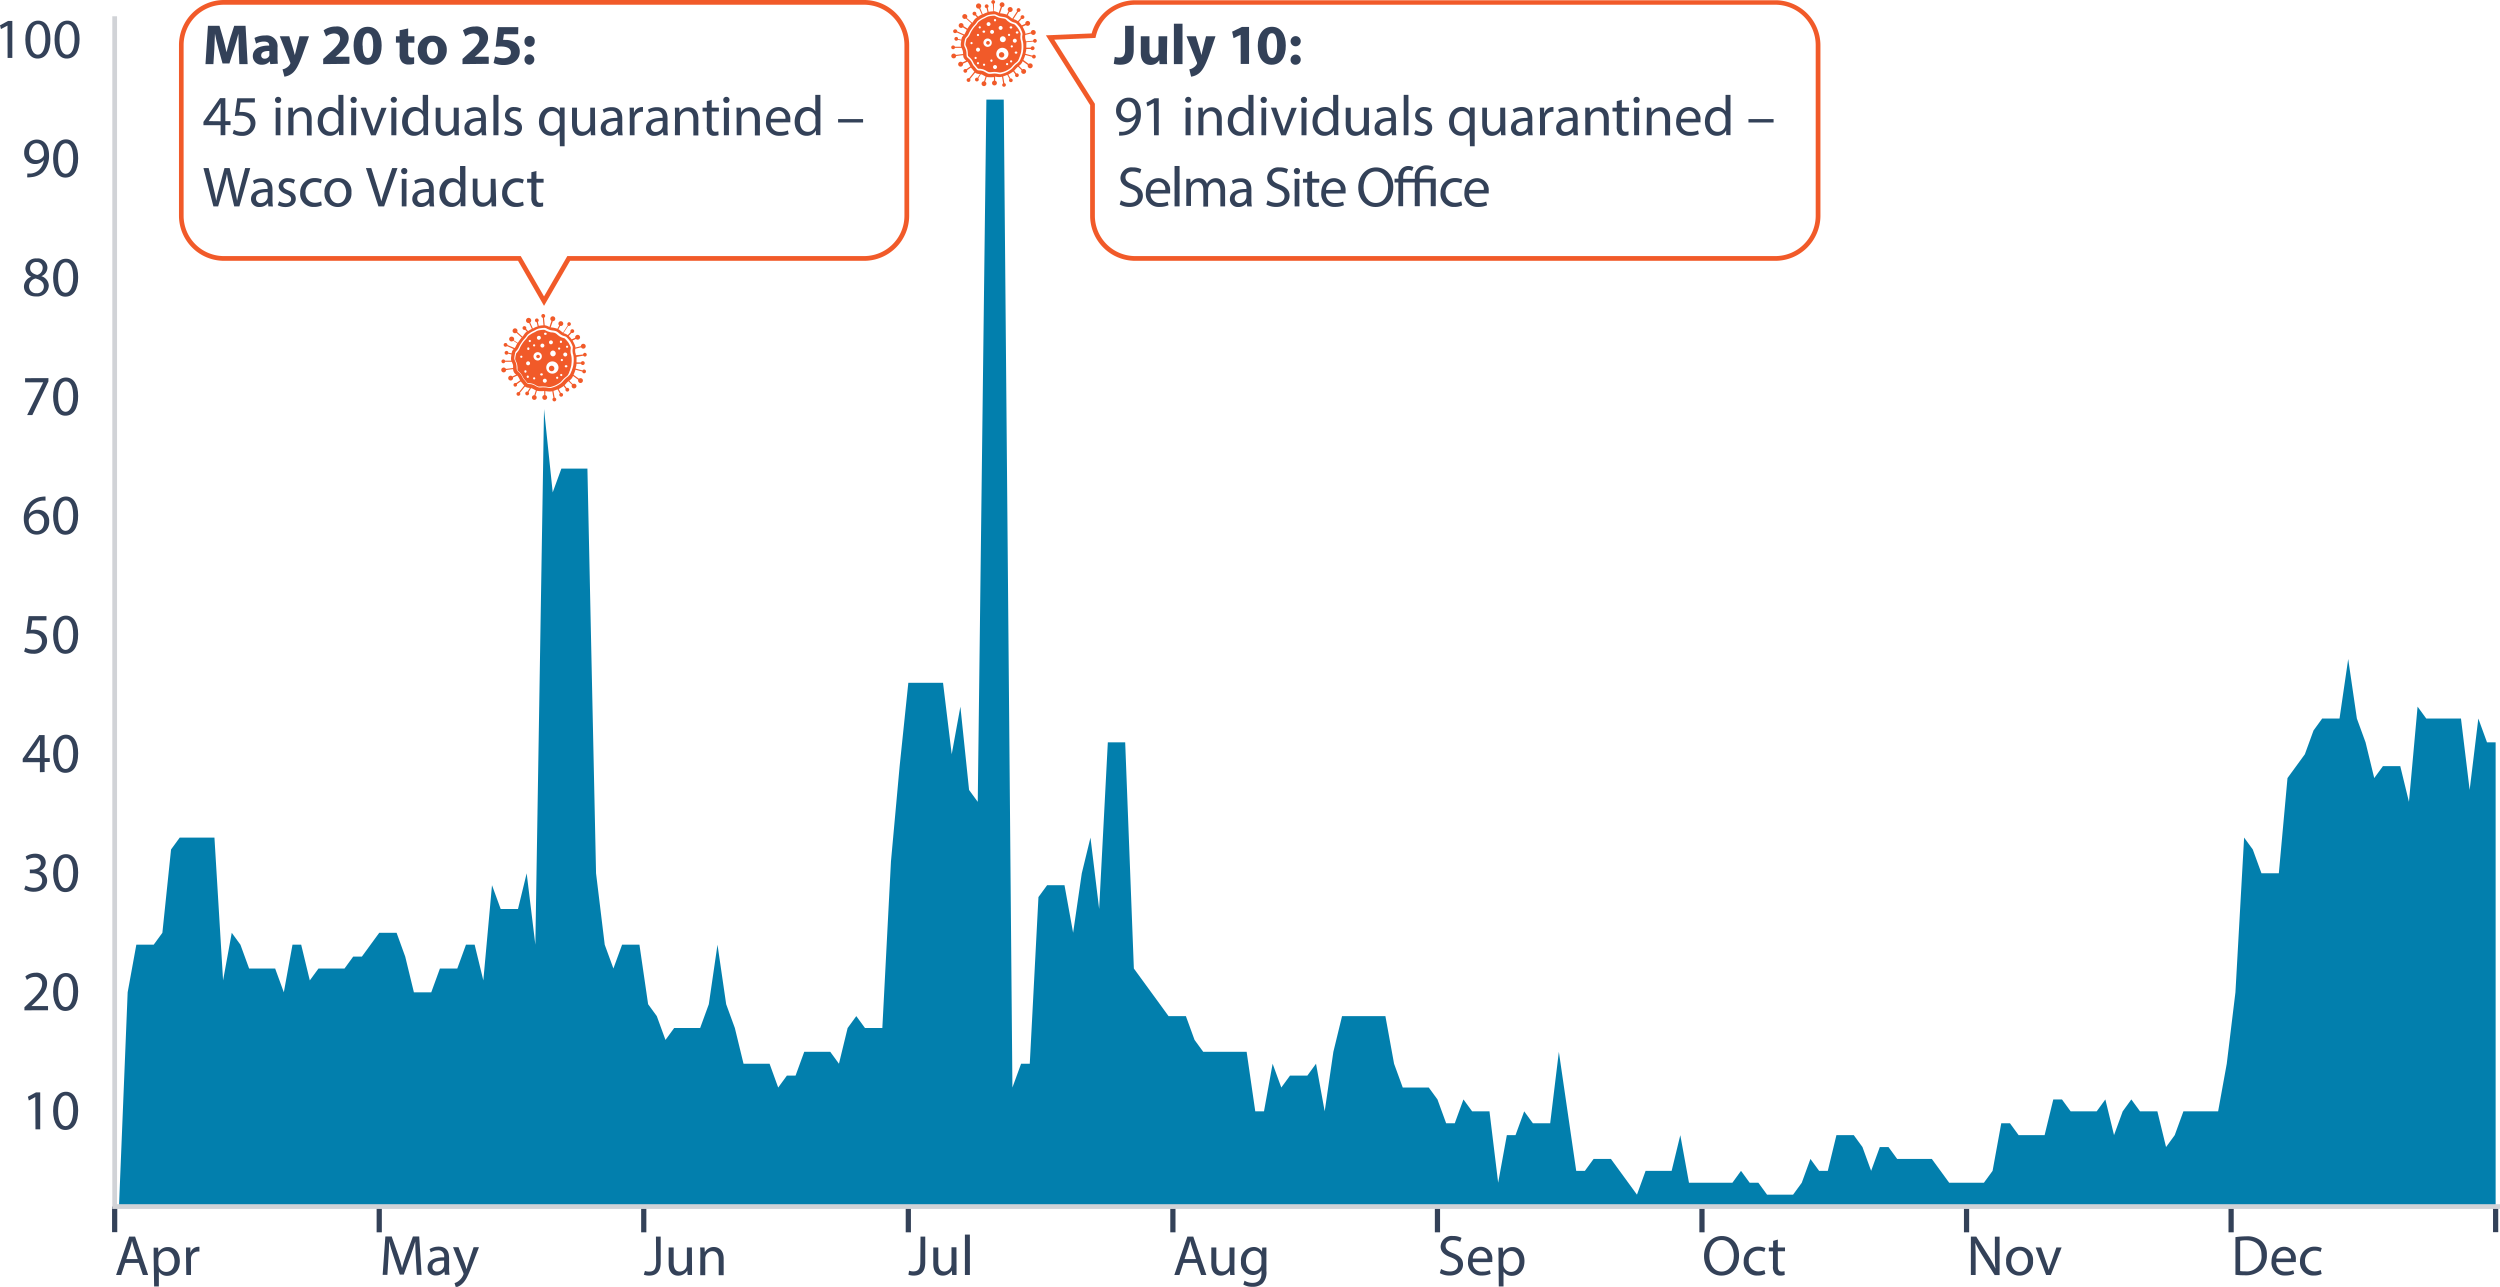 <?xml version="1.0" encoding="UTF-8"?> <svg xmlns="http://www.w3.org/2000/svg" id="Layer_1" data-name="Layer 1" viewBox="0 0 527.18 271.37"><polygon points="526.26 254.43 25.09 254.43 26.92 209.25 28.75 199.21 30.58 199.21 32.41 199.21 34.24 196.7 36.07 179.13 37.9 176.62 39.73 176.62 41.56 176.62 43.39 176.62 45.22 176.62 47.04 206.74 48.87 196.7 50.7 199.21 52.53 204.23 54.36 204.23 56.19 204.23 58.02 204.23 59.85 209.25 61.68 199.21 63.51 199.21 65.33 206.74 67.16 204.23 68.99 204.23 70.82 204.23 72.65 204.23 74.48 201.72 76.31 201.72 78.14 199.21 79.97 196.7 81.8 196.7 83.63 196.7 85.45 201.72 87.28 209.25 89.11 209.25 90.94 209.25 92.77 204.23 94.6 204.23 96.43 204.23 98.26 199.21 100.09 199.21 101.92 206.74 103.75 186.66 105.58 191.68 107.4 191.68 109.23 191.68 111.06 184.15 112.89 199.21 114.72 86.26 116.55 103.83 118.38 98.81 120.21 98.81 122.04 98.81 123.87 98.81 125.69 184.15 127.52 199.21 129.35 204.23 131.18 199.21 133.01 199.21 134.84 199.21 136.67 211.76 138.5 214.27 140.33 219.29 142.16 216.78 143.99 216.78 145.81 216.78 147.64 216.78 149.47 211.76 151.3 199.21 153.13 211.76 154.96 216.78 156.79 224.31 158.62 224.31 160.45 224.31 162.28 224.31 164.1 229.33 165.93 226.82 167.76 226.82 169.59 221.8 171.42 221.8 173.25 221.8 175.08 221.8 176.91 224.31 178.74 216.78 180.57 214.27 182.4 216.78 184.22 216.78 186.06 216.78 187.88 181.64 189.71 161.56 191.54 143.99 193.37 143.99 195.2 143.99 197.03 143.99 198.86 143.99 200.69 159.05 202.52 149.01 204.35 166.58 206.18 169.09 208 21 209.83 21 211.66 21 213.49 229.33 215.32 224.31 217.15 224.31 218.98 189.17 220.81 186.66 222.64 186.66 224.47 186.66 226.29 196.7 228.12 184.15 229.95 176.62 231.78 191.68 233.61 156.54 235.44 156.54 237.27 156.54 239.1 204.23 240.93 206.74 242.76 209.25 244.59 211.76 246.41 214.27 248.24 214.27 250.07 214.27 251.9 219.29 253.73 221.8 255.56 221.8 257.39 221.8 259.22 221.8 261.05 221.8 262.88 221.8 264.7 234.35 266.54 234.35 268.36 224.31 270.19 229.33 272.02 226.82 273.85 226.82 275.68 226.82 277.51 224.31 279.34 234.35 281.17 221.8 283 214.27 284.83 214.27 286.65 214.27 288.48 214.27 290.31 214.27 292.14 214.27 293.97 224.31 295.8 229.33 297.63 229.33 299.46 229.33 301.29 229.33 303.12 231.84 304.95 236.86 306.77 236.86 308.6 231.84 310.43 234.35 312.26 234.35 314.09 234.35 315.92 249.41 317.75 239.37 319.58 239.37 321.41 234.35 323.24 236.86 325.07 236.86 326.89 236.86 328.72 221.8 330.55 234.35 332.38 246.9 334.21 246.9 336.04 244.39 337.87 244.39 339.7 244.39 341.53 246.9 343.36 249.41 345.19 251.92 347.01 246.9 348.84 246.9 350.67 246.9 352.5 246.9 354.33 239.37 356.16 249.41 357.99 249.41 359.82 249.41 361.65 249.41 363.48 249.41 365.31 249.41 367.13 246.9 368.96 249.41 370.79 249.41 372.62 251.92 374.45 251.92 376.28 251.92 378.11 251.92 379.94 249.41 381.77 244.39 383.6 246.9 385.43 246.9 387.25 239.37 389.08 239.37 390.91 239.37 392.74 241.88 394.57 246.9 396.4 241.88 398.23 241.88 400.06 244.39 401.89 244.39 403.72 244.39 405.55 244.39 407.37 244.39 409.2 246.9 411.03 249.41 412.86 249.41 414.69 249.41 416.52 249.41 418.35 249.41 420.18 246.9 422.01 236.86 423.84 236.86 425.67 239.37 427.49 239.37 429.32 239.37 431.15 239.37 432.98 231.84 434.81 231.84 436.64 234.35 438.47 234.35 440.3 234.35 442.13 234.35 443.96 231.84 445.79 239.37 447.62 234.35 449.44 231.84 451.27 234.35 453.1 234.35 454.93 234.35 456.76 241.88 458.59 239.37 460.42 234.35 462.25 234.35 464.08 234.35 465.91 234.35 467.74 234.35 469.56 224.31 471.39 209.25 473.22 176.62 475.05 179.13 476.88 184.15 478.71 184.15 480.54 184.15 482.37 164.07 484.2 161.56 486.03 159.05 487.86 154.03 489.68 151.52 491.51 151.52 493.34 151.52 495.17 138.97 497 151.52 498.83 156.54 500.66 164.07 502.49 161.56 504.32 161.56 506.15 161.56 507.98 169.09 509.8 149.01 511.63 151.52 513.46 151.52 515.29 151.52 517.12 151.52 518.95 151.52 520.78 166.58 522.61 151.52 524.44 156.54 526.26 156.54 526.26 254.43" fill="#027fad"></polygon><path d="M26.4,266.32l-.84,2.54H24.48l2.75-8.09h1.26l2.75,8.09H30.13l-.87-2.54Zm2.65-.82-.79-2.33c-.18-.52-.3-1-.42-1.47h0c-.12.48-.25,1-.4,1.46l-.8,2.34Z" fill="#334158"></path><path d="M32.4,265c0-.74,0-1.34,0-1.9h.95l.05,1h0a2.28,2.28,0,0,1,2.06-1.13c1.41,0,2.46,1.19,2.46,2.95,0,2.09-1.27,3.12-2.64,3.12a2,2,0,0,1-1.78-.91h0v3.15h-1Zm1,1.55a2.82,2.82,0,0,0,.05.43,1.63,1.63,0,0,0,1.58,1.23c1.12,0,1.77-.91,1.77-2.24,0-1.16-.62-2.16-1.73-2.16a1.7,1.7,0,0,0-1.6,1.31,2,2,0,0,0-.07.43Z" fill="#334158"></path><path d="M39.23,264.86c0-.68,0-1.27,0-1.81h.92l0,1.14h0a1.74,1.74,0,0,1,1.6-1.27.91.91,0,0,1,.3,0v1a1.86,1.86,0,0,0-.36,0,1.47,1.47,0,0,0-1.41,1.35,2.46,2.46,0,0,0,0,.49v3.1h-1Z" fill="#334158"></path><rect x="23.63" y="254.43" width="1.1" height="5.4" fill="#334158"></rect><path d="M87.69,265.28c-.06-1.13-.13-2.48-.12-3.49h0c-.27.95-.61,1.95-1,3.07l-1.43,3.92H84.3L83,264.93c-.38-1.14-.71-2.18-.94-3.14h0c0,1-.08,2.36-.16,3.57l-.21,3.47h-1l.57-8.09h1.33l1.38,3.91c.33,1,.61,1.89.81,2.73h0c.2-.82.49-1.71.85-2.73l1.44-3.91h1.33l.5,8.09h-1Z" fill="#334158"></path><path d="M93.8,268.83l-.08-.73h0a2.17,2.17,0,0,1-1.77.86,1.66,1.66,0,0,1-1.78-1.67c0-1.4,1.25-2.17,3.49-2.16V265a1.19,1.19,0,0,0-1.32-1.34,2.93,2.93,0,0,0-1.51.43l-.24-.69a3.64,3.64,0,0,1,1.91-.52c1.77,0,2.2,1.21,2.2,2.38v2.17a8.4,8.4,0,0,0,.1,1.39Zm-.16-3c-1.15,0-2.45.18-2.45,1.3a.93.93,0,0,0,1,1,1.43,1.43,0,0,0,1.4-1,1,1,0,0,0,.06-.34Z" fill="#334158"></path><path d="M96.68,263,98,266.45c.13.39.28.84.37,1.19h0c.11-.35.23-.79.37-1.21L99.87,263H101l-1.59,4.14c-.75,2-1.27,3-2,3.63a2.85,2.85,0,0,1-1.29.69l-.27-.89a2.71,2.71,0,0,0,.93-.51,3.22,3.22,0,0,0,.89-1.18,1,1,0,0,0,.08-.25.85.85,0,0,0-.07-.28L95.53,263Z" fill="#334158"></path><rect x="79.42" y="254.46" width="1.1" height="5.4" fill="#334158"></rect><path d="M138.32,260.77h1v5.41c0,2.15-1.05,2.81-2.44,2.81a3.36,3.36,0,0,1-1.12-.19L136,268a2.57,2.57,0,0,0,.87.15c.94,0,1.49-.42,1.49-2Z" fill="#334158"></path><path d="M145.93,267.28c0,.6,0,1.12,0,1.58H145l-.06-.95h0A2.19,2.19,0,0,1,143,269c-.91,0-2-.5-2-2.54v-3.4h1.06v3.22c0,1.1.34,1.85,1.29,1.85a1.47,1.47,0,0,0,1.49-1.5v-3.57h1.06Z" fill="#334158"></path><path d="M147.68,264.62c0-.59,0-1.09-.05-1.57h.94l.06,1h0a2.14,2.14,0,0,1,1.92-1.09c.81,0,2.05.48,2.05,2.47v3.47h-1.05v-3.35c0-.93-.35-1.71-1.35-1.71a1.5,1.5,0,0,0-1.41,1.08,1.45,1.45,0,0,0-.07.49v3.49h-1.06Z" fill="#334158"></path><rect x="135.2" y="254.46" width="1.1" height="5.4" fill="#334158"></rect><path d="M194.11,260.77h1v5.41c0,2.15-1.05,2.81-2.44,2.81a3.31,3.31,0,0,1-1.12-.19l.16-.85a2.52,2.52,0,0,0,.87.15c.94,0,1.49-.42,1.49-2Z" fill="#334158"></path><path d="M201.71,267.28c0,.6,0,1.12,0,1.58h-.93l-.06-.95h0a2.16,2.16,0,0,1-1.92,1.08c-.91,0-2-.5-2-2.54v-3.4h1.06v3.22c0,1.1.33,1.85,1.29,1.85a1.53,1.53,0,0,0,1.39-1,1.57,1.57,0,0,0,.1-.54v-3.57h1.05Z" fill="#334158"></path><path d="M203.47,260.34h1.05v8.52h-1.05Z" fill="#334158"></path><rect x="190.99" y="254.46" width="1.1" height="5.4" fill="#334158"></rect><path d="M249.55,266.32l-.84,2.54h-1.08l2.75-8.09h1.25l2.76,8.09h-1.11l-.87-2.54Zm2.65-.82-.79-2.33c-.18-.52-.3-1-.42-1.47h0c-.12.48-.25,1-.41,1.46l-.79,2.34Z" fill="#334158"></path><path d="M260.3,267.28c0,.6,0,1.12.05,1.58h-.94l-.06-.95h0a2.19,2.19,0,0,1-1.92,1.08c-.91,0-2-.5-2-2.54v-3.4h1.06v3.22c0,1.1.34,1.85,1.3,1.85a1.47,1.47,0,0,0,1.48-1.5v-3.57h1.06Z" fill="#334158"></path><path d="M267.05,263.05c0,.42,0,.89,0,1.6V268a3.35,3.35,0,0,1-.83,2.65,3.08,3.08,0,0,1-2.11.7,3.73,3.73,0,0,1-1.93-.48l.26-.81a3.25,3.25,0,0,0,1.7.46c1.08,0,1.87-.57,1.87-2v-.65h0a2.07,2.07,0,0,1-1.85,1,2.59,2.59,0,0,1-2.47-2.83,2.79,2.79,0,0,1,2.62-3.08,1.94,1.94,0,0,1,1.81,1h0l.05-.88ZM266,265.34a1.47,1.47,0,0,0-.06-.48,1.52,1.52,0,0,0-1.47-1.11c-1,0-1.73.85-1.73,2.19,0,1.14.58,2.09,1.72,2.09a1.55,1.55,0,0,0,1.46-1.08,1.81,1.81,0,0,0,.08-.56Z" fill="#334158"></path><rect x="246.78" y="254.46" width="1.1" height="5.4" fill="#334158"></rect><path d="M303.88,267.59a3.72,3.72,0,0,0,1.88.53c1.06,0,1.69-.57,1.69-1.38s-.44-1.19-1.53-1.61c-1.32-.47-2.13-1.15-2.13-2.29a2.33,2.33,0,0,1,2.61-2.2,3.6,3.6,0,0,1,1.79.4l-.29.85a3.24,3.24,0,0,0-1.53-.38c-1.11,0-1.53.66-1.53,1.21,0,.75.5,1.12,1.61,1.56,1.37.52,2.06,1.18,2.06,2.37s-.92,2.33-2.83,2.33a4.13,4.13,0,0,1-2.06-.52Z" fill="#334158"></path><path d="M310.56,266.15a1.85,1.85,0,0,0,2,2,3.75,3.75,0,0,0,1.6-.3l.18.76a4.63,4.63,0,0,1-1.93.36,2.7,2.7,0,0,1-2.85-2.93c0-1.75,1-3.13,2.72-3.13a2.46,2.46,0,0,1,2.4,2.74,2.81,2.81,0,0,1,0,.49Zm3.09-.76a1.5,1.5,0,0,0-1.46-1.71,1.74,1.74,0,0,0-1.62,1.71Z" fill="#334158"></path><path d="M316,265c0-.74,0-1.34-.05-1.9h.95l.05,1h0a2.28,2.28,0,0,1,2.06-1.13c1.41,0,2.46,1.19,2.46,2.95,0,2.09-1.27,3.12-2.64,3.12a2,2,0,0,1-1.78-.91h0v3.15h-1Zm1,1.55a2.82,2.82,0,0,0,.05.43,1.63,1.63,0,0,0,1.58,1.23c1.12,0,1.77-.91,1.77-2.24,0-1.16-.61-2.16-1.73-2.16a1.68,1.68,0,0,0-1.59,1.31,1.56,1.56,0,0,0-.08.43Z" fill="#334158"></path><rect x="302.57" y="254.46" width="1.1" height="5.4" fill="#334158"></rect><path d="M366.72,264.73c0,2.79-1.69,4.26-3.75,4.26s-3.64-1.66-3.64-4.1,1.6-4.25,3.76-4.25S366.72,262.33,366.72,264.73Zm-6.27.13c0,1.73.94,3.28,2.58,3.28s2.59-1.52,2.59-3.36c0-1.61-.84-3.29-2.58-3.29S360.45,263.09,360.45,264.86Z" fill="#334158"></path><path d="M372.26,268.64a3.81,3.81,0,0,1-1.67.34,2.76,2.76,0,0,1-2.89-3,3,3,0,0,1,3.12-3.09,3.6,3.6,0,0,1,1.46.3l-.24.82a2.48,2.48,0,0,0-1.22-.28,2,2,0,0,0-2.05,2.2,2,2,0,0,0,2,2.17,3,3,0,0,0,1.3-.29Z" fill="#334158"></path><path d="M374.9,261.39v1.66h1.51v.81H374.9V267c0,.72.2,1.13.79,1.13a2.13,2.13,0,0,0,.61-.08l.05.79a2.44,2.44,0,0,1-.94.15,1.47,1.47,0,0,1-1.14-.45,2.13,2.13,0,0,1-.4-1.51v-3.16H373v-.81h.9v-1.39Z" fill="#334158"></path><rect x="358.35" y="254.46" width="1.1" height="5.4" fill="#334158"></rect><path d="M415.6,268.86v-8.09h1.14l2.59,4.09a22.28,22.28,0,0,1,1.45,2.63h0c-.1-1.08-.12-2.06-.12-3.32v-3.39h1v8.09h-1.05l-2.57-4.1a27.44,27.44,0,0,1-1.51-2.7h0c.06,1,.08,2,.08,3.33v3.46Z" fill="#334158"></path><path d="M428.71,265.91a2.84,2.84,0,0,1-2.89,3.08,2.76,2.76,0,0,1-2.78-3,2.83,2.83,0,0,1,2.88-3.08A2.74,2.74,0,0,1,428.71,265.91Zm-4.6.06c0,1.27.73,2.23,1.76,2.23s1.76-.95,1.76-2.26c0-1-.49-2.23-1.73-2.23S424.11,264.86,424.11,266Z" fill="#334158"></path><path d="M430.41,263.05l1.14,3.27a14.72,14.72,0,0,1,.47,1.48h0c.13-.48.3-1,.49-1.48l1.13-3.27h1.1l-2.27,5.81h-1l-2.21-5.81Z" fill="#334158"></path><rect x="414.14" y="254.46" width="1.1" height="5.4" fill="#334158"></rect><path d="M471.39,260.88a15.69,15.69,0,0,1,2.22-.17,4.62,4.62,0,0,1,3.27,1,3.73,3.73,0,0,1,1.14,2.9,4.32,4.32,0,0,1-1.16,3.15,5,5,0,0,1-3.58,1.16,16.72,16.72,0,0,1-1.89-.1Zm1,7.15a6.45,6.45,0,0,0,1.06.06,3.11,3.11,0,0,0,3.44-3.43c0-1.91-1.07-3.12-3.27-3.12a6,6,0,0,0-1.23.11Z" fill="#334158"></path><path d="M480,266.15a1.86,1.86,0,0,0,2,2,3.75,3.75,0,0,0,1.6-.3l.18.76a4.63,4.63,0,0,1-1.93.36,2.7,2.7,0,0,1-2.85-2.93c0-1.75,1-3.13,2.72-3.13a2.46,2.46,0,0,1,2.4,2.74,4.35,4.35,0,0,1,0,.49Zm3.1-.76a1.5,1.5,0,0,0-1.46-1.71,1.74,1.74,0,0,0-1.62,1.71Z" fill="#334158"></path><path d="M489.57,268.64a3.81,3.81,0,0,1-1.67.34,2.76,2.76,0,0,1-2.89-3,3,3,0,0,1,3.12-3.09,3.6,3.6,0,0,1,1.46.3l-.24.82a2.48,2.48,0,0,0-1.22-.28,2,2,0,0,0-2.05,2.2,2,2,0,0,0,2,2.17,3,3,0,0,0,1.3-.29Z" fill="#334158"></path><rect x="469.93" y="254.46" width="1.1" height="5.4" fill="#334158"></rect><rect x="525.71" y="254.43" width="1.1" height="5.4" fill="#334158"></rect><path d="M123.11,74.5a.39.39,0,0,0-.18.26l-1.49.14c0-.2-.09-.39-.13-.59a2.53,2.53,0,0,1,0-.77l1.24-.3a.51.51,0,0,0,.66.24.51.51,0,0,0-.42-.94.53.53,0,0,0-.3.46l-1.16.29a.84.84,0,0,0-.06-.39,7.93,7.93,0,0,0-.53-1.1l.71-.32,0,0a.51.51,0,1,0,0-.72.5.5,0,0,0-.16.47l-.74.33a6,6,0,0,0-.62-.72l.6-.65h0a.39.39,0,0,0,.52-.2.4.4,0,0,0-.73-.33.41.41,0,0,0,0,.36l-.59.64,0,0a2.58,2.58,0,0,0-.92-.41l1-1.52H120a.4.4,0,0,0,.07-.79.4.4,0,0,0-.44.36.38.38,0,0,0,.1.29l-1,1.55a.21.21,0,0,1-.1-.06c-.3-.2-.56-.47-.88-.65l.38-.7a.52.52,0,0,0,.62-.33.51.51,0,0,0-.32-.64.51.51,0,0,0-.65.31.51.51,0,0,0,.14.55l-.38.7a6.36,6.36,0,0,0-1.31-.28l-.11,0,.44-1.3h0a.52.52,0,1,0-.27-.08l-.43,1.3a3,3,0,0,0-1-.38L114.72,67h0a.39.39,0,0,0,.21-.52.4.4,0,1,0-.73.32.39.39,0,0,0,.27.23l.13,1.57c-.32,0-.66.06-1,.11l-.19-.88.07,0a.4.4,0,0,0,0-.56.39.39,0,0,0-.56,0,.41.41,0,0,0,0,.56.43.43,0,0,0,.27.13l.18.88h0a3.8,3.8,0,0,0-1,.44l-.57-1.27a.54.54,0,0,0,.22-.43.55.55,0,1,0-.55.55h.12l.57,1.26-.07,0a4.59,4.59,0,0,0-.74.43l-.39-.45,0-.07a.4.4,0,0,0-.25-.51.4.4,0,0,0-.25.76.41.41,0,0,0,.29,0l.37.42L111,70c-.35.23-.53.65-.82,1l-1.12-1a.51.51,0,0,0-.17-.68.51.51,0,0,0-.71.15.51.51,0,0,0,.71.71l1.12,1a8.07,8.07,0,0,0-.65.86c-.06.09-.11.18-.17.26l-.84-.53a.06.06,0,0,0,0,0A.51.51,0,0,0,108,71a.51.51,0,1,0,.23.86l.85.54a6.59,6.59,0,0,0-.33.65,1.41,1.41,0,0,1-.22.34L107,72.75a.14.14,0,0,0,0-.09.4.4,0,0,0-.46-.33.4.4,0,0,0-.33.46.41.41,0,0,0,.46.33.42.42,0,0,0,.24-.14l1.41.63a1.39,1.39,0,0,0-.38.63l-.06.28-.72-.17a.33.33,0,0,0,0-.14.39.39,0,0,0-.54-.16.39.39,0,0,0-.16.54.4.4,0,0,0,.54.16.44.44,0,0,0,.16-.17l.7.17a4.61,4.61,0,0,0-.11.9,1.47,1.47,0,0,0,.07.41l-1.31,0a.24.24,0,0,0-.06-.11.4.4,0,1,0-.06.56.39.39,0,0,0,.13-.21l1.39,0a3.73,3.73,0,0,1,.28.71,5.63,5.63,0,0,1,0,.59l-1.51.19a.52.52,0,0,0-.68-.24.51.51,0,1,0,.43.93.53.53,0,0,0,.3-.45l1.47-.19a1.42,1.42,0,0,0,.65,1.16l-.8.38,0,0a.51.51,0,0,0-.74.71.52.52,0,0,0,.73,0,.51.51,0,0,0,.14-.48l.89-.41a1.68,1.68,0,0,1,.18.21c.17.25.28.53.43.79l-.81.57-.08,0a.4.4,0,0,0-.31.73.4.4,0,0,0,.53-.21.41.41,0,0,0,0-.29l.8-.56.12.14c.22.22.4.5.61.73l-1.09,1.36-.1,0a.4.4,0,0,0-.43.37.39.39,0,0,0,.37.42.4.4,0,0,0,.43-.37.45.45,0,0,0-.08-.26l1.07-1.33.14.1a2,2,0,0,0,.88.2l-.49.77h-.08a.4.4,0,1,0,0,.8.4.4,0,0,0,.29-.68l.54-.85.21.07c.27.11.53.29.8.42l-.33,1a.5.5,0,1,0,.24.06l.31-1,.2.06a6.06,6.06,0,0,0,1.34,0v.86a.51.51,0,0,0-.4.55.5.5,0,0,0,.55.46.51.51,0,0,0,.47-.55.53.53,0,0,0-.38-.45v-.86a4.13,4.13,0,0,0,1.2.09,1.1,1.1,0,0,0,.26-.06l.24,1.4h0a.4.4,0,0,0-.15.55.39.39,0,0,0,.54.15.4.4,0,0,0,.16-.54.44.44,0,0,0-.3-.2l-.24-1.42c.27-.09.54-.19.8-.3l.08,0,.46.84h0a.4.4,0,1,0,.57,0,.42.42,0,0,0-.35-.1l-.45-.82c.3-.16.58-.34.86-.52l.17-.14.42.57,0,.06a.39.39,0,0,0,.2.52.4.4,0,0,0,.53-.2.39.39,0,0,0-.2-.52.37.37,0,0,0-.31,0l-.44-.58c.2-.21.38-.44.58-.64l.24-.21.75.74a.51.51,0,0,0,.83.59.5.5,0,0,0-.09-.72.52.52,0,0,0-.57,0l-.73-.73a2.71,2.71,0,0,0,.54-.53,3.33,3.33,0,0,0,.24-.46l1.09.8s0,0,0,0a.53.53,0,0,0,.31.66.51.51,0,0,0,.65-.32.5.5,0,0,0-.31-.65.53.53,0,0,0-.5.09l-1.13-.82.21-.53a3.11,3.11,0,0,0,.18-.54l1.44.38h0a.39.39,0,0,0,.42.37.4.4,0,0,0,.37-.43.41.41,0,0,0-.43-.37.39.39,0,0,0-.3.19l-1.44-.38c0-.17.07-.35.11-.52a4.26,4.26,0,0,0,.06-.5l.94,0,0,0a.41.41,0,1,0,0-.29l-.94,0c0-.21,0-.42,0-.63a3,3,0,0,0,0-.52L123,75l0,0a.41.41,0,0,0,.55.13.4.4,0,0,0-.42-.68M120,79.16a2.14,2.14,0,0,1-.46.43,4.88,4.88,0,0,0-.43.38,3.81,3.81,0,0,0-.34.37,3.77,3.77,0,0,1-.49.49,7.57,7.57,0,0,1-1,.6,7.28,7.28,0,0,1-1.17.39H116a2.66,2.66,0,0,1-.45-.06,4.88,4.88,0,0,0-.69-.07,5.87,5.87,0,0,0-.62,0,2.37,2.37,0,0,1-.64,0,2.22,2.22,0,0,1-.58-.26,4.19,4.19,0,0,0-.52-.27,2.56,2.56,0,0,0-.81-.17,1.29,1.29,0,0,1-.41-.06l0,0a2.06,2.06,0,0,1-.42-.45,4.14,4.14,0,0,0-.39-.46,2,2,0,0,1-.31-.51,4.05,4.05,0,0,0-.3-.52,2.72,2.72,0,0,0-.51-.55,1.57,1.57,0,0,1-.33-.36,1.84,1.84,0,0,1-.08-.58,4,4,0,0,0-.07-.66,3.1,3.1,0,0,0-.24-.69,1.55,1.55,0,0,1-.18-.55,4.49,4.49,0,0,1,.15-1l.06-.3v0a1.25,1.25,0,0,1,.26-.35,2.47,2.47,0,0,0,.46-.67,6.1,6.1,0,0,1,.56-1,5.53,5.53,0,0,1,.71-.9,4.22,4.22,0,0,0,.4-.51,1.93,1.93,0,0,1,.35-.41l.22-.15a4.73,4.73,0,0,1,.81-.49,3.89,3.89,0,0,0,.5-.25,2.71,2.71,0,0,1,.65-.28,6.56,6.56,0,0,1,1.3-.15,1.53,1.53,0,0,1,.5.19,3,3,0,0,0,.73.29l.47.08a2.92,2.92,0,0,1,.73.16,2.33,2.33,0,0,1,.53.37,5,5,0,0,0,.44.33,2.28,2.28,0,0,0,.72.32,1.29,1.29,0,0,1,.42.17h0a6.67,6.67,0,0,1,.81.93,6.26,6.26,0,0,1,.54,1.1l0,0v0a2.31,2.31,0,0,1,0,.4,2.45,2.45,0,0,0,0,.86c0,.1,0,.2.07.3a4.38,4.38,0,0,1,.14.91v.16a5.25,5.25,0,0,1-.07,1.08l0,.1a5.38,5.38,0,0,1-.29,1.07c0,.11-.08.22-.13.33a4.24,4.24,0,0,1-.36.77" fill="#f15a29"></path><path d="M120.22,77.93a5.76,5.76,0,0,0,.27-1l0-.11a5.17,5.17,0,0,0,.06-1v-.16a3.91,3.91,0,0,0-.13-.84,2.78,2.78,0,0,1-.06-1.28,2.85,2.85,0,0,0,0-.29,6.59,6.59,0,0,0-.5-1,7.24,7.24,0,0,0-.77-.88l-.3-.1a2.84,2.84,0,0,1-.81-.36,4.27,4.27,0,0,1-.46-.35,2.54,2.54,0,0,0-.46-.33,3,3,0,0,0-.65-.14c-.14,0-.31,0-.48-.08a2.85,2.85,0,0,1-.81-.31,2.58,2.58,0,0,0-.37-.16,7,7,0,0,0-1.23.14,2.56,2.56,0,0,0-.56.25,4.2,4.2,0,0,1-.52.26,5.92,5.92,0,0,0-.76.46l-.22.15a2.17,2.17,0,0,0-.27.33,3.41,3.41,0,0,1-.44.55,6.07,6.07,0,0,0-.66.86,5.15,5.15,0,0,0-.53,1,2.72,2.72,0,0,1-.52.76c0,.06-.17.19-.2.24l-.06.29a4.59,4.59,0,0,0-.14.91,1.8,1.8,0,0,0,.15.42,3.27,3.27,0,0,1,.27.75,4.85,4.85,0,0,1,.07.71,2.39,2.39,0,0,0,0,.47,2.11,2.11,0,0,0,.26.25,3.35,3.35,0,0,1,.56.61,4,4,0,0,1,.31.56,2.72,2.72,0,0,0,.25.42,4.57,4.57,0,0,1,.42.49,2.8,2.8,0,0,0,.33.38l.31,0a2.76,2.76,0,0,1,.91.18,4.68,4.68,0,0,1,.55.29,2.51,2.51,0,0,0,.48.23,2.27,2.27,0,0,0,.55,0,6.12,6.12,0,0,1,.65,0,4.09,4.09,0,0,1,.74.08,3.94,3.94,0,0,0,.4.05H116a5.77,5.77,0,0,0,1.11-.37,6.49,6.49,0,0,0,1-.57,2.46,2.46,0,0,0,.42-.43q.17-.19.36-.39c.15-.15.32-.28.46-.4a2,2,0,0,0,.39-.36,3.64,3.64,0,0,0,.33-.71c0-.11.09-.23.14-.34m-.63-5.17a.23.23,0,1,1-.23.23.23.23,0,0,1,.23-.23m-1.3-1.07a.23.23,0,0,1,.23.23.23.23,0,1,1-.45,0,.22.22,0,0,1,.22-.23m-1.09,2.72a.61.61,0,0,1-.62.61.62.62,0,0,1,0-1.23.62.62,0,0,1,.62.62m-1-2.76a.41.41,0,1,1-.42.41.41.41,0,0,1,.42-.41M115,70.16a.23.23,0,1,1,0,.45.23.23,0,1,1,0-.45m-.63,2.3a.41.41,0,0,1,.42.41.42.42,0,0,1-.42.42.41.41,0,0,1-.41-.42.41.41,0,0,1,.41-.41m-.74-1.64a.41.41,0,0,1,.42.41.42.42,0,0,1-.42.42.41.41,0,0,1-.41-.42.41.41,0,0,1,.41-.41m-1,1.78a.23.23,0,0,1,.23.23.23.23,0,0,1-.46,0,.23.23,0,0,1,.23-.23m-1,.93a.23.23,0,1,1-.45,0,.23.23,0,1,1,.45,0M109.93,75a.23.23,0,1,1-.23.23.23.23,0,0,1,.23-.23m.87,3.59a.23.23,0,0,1-.23-.23.23.23,0,1,1,.45,0,.22.22,0,0,1-.22.23m.49,1.11a.22.22,0,0,1-.22-.23.23.23,0,1,1,.45,0,.23.23,0,0,1-.23.23m.07-2.67a.41.41,0,0,1-.42-.41.42.42,0,0,1,.42-.42.41.41,0,0,1,.41.42.41.41,0,0,1-.41.41m.36-4.89a.24.24,0,0,1-.23-.23.23.23,0,0,1,.23-.23.23.23,0,0,1,.23.23.23.23,0,0,1-.23.23m.92,7.88a.23.23,0,0,1-.23-.23.23.23,0,0,1,.23-.23.23.23,0,0,1,.23.23.24.24,0,0,1-.23.23m.74-4a.88.88,0,1,1,.88-.88.88.88,0,0,1-.88.88m.81,3.16a.23.23,0,1,1,0-.45.23.23,0,1,1,0,.45m.76,1.52a.42.42,0,1,1,0-.83.42.42,0,0,1,0,.83m2.54-.81a.23.23,0,0,1-.23-.23.24.24,0,0,1,.23-.23.23.23,0,0,1,.23.23.23.23,0,0,1-.23.23m-1-1.1a1.29,1.29,0,1,1,1.28-1.29,1.28,1.28,0,0,1-1.28,1.29m1.42-5.06a.23.23,0,0,1-.23-.23.23.23,0,0,1,.23-.23.24.24,0,0,1,.23.23.23.23,0,0,1-.23.23m.44,5.58a.23.23,0,0,1-.23-.23.23.23,0,0,1,.23-.23.24.24,0,0,1,.23.23.23.23,0,0,1-.23.23m.13-3.16a.23.23,0,0,1-.23-.23.23.23,0,0,1,.46,0,.23.23,0,0,1-.23.23m.89,1.31a.23.23,0,1,1,0-.45.23.23,0,1,1,0,.45m-.17-2.29a.42.42,0,0,1-.42-.42.41.41,0,0,1,.42-.41.41.41,0,0,1,.41.41.41.41,0,0,1-.41.42" fill="#f15a29"></path><path d="M116.33,77.12a.58.58,0,1,0,.57.57.58.58,0,0,0-.57-.57" fill="#f15a29"></path><path d="M113.47,74.81a.4.4,0,0,0-.4.39.4.4,0,0,0,.79,0,.4.4,0,0,0-.39-.39" fill="#f15a29"></path><path d="M218,8.33a.39.39,0,0,0-.18.26l-1.49.13c0-.19-.09-.38-.13-.58a2.25,2.25,0,0,1,0-.77l1.23-.3a.51.51,0,0,0,.93-.44.52.52,0,0,0-.68-.26.5.5,0,0,0-.3.46l-1.16.29a1,1,0,0,0-.06-.39,7.53,7.53,0,0,0-.53-1.11l.71-.32,0,0a.51.51,0,0,0,.72,0,.51.51,0,1,0-.85-.28l-.75.33a6.94,6.94,0,0,0-.61-.73l.6-.65h0a.4.4,0,0,0,.53-.21.39.39,0,0,0-.2-.52.4.4,0,0,0-.53.2.41.41,0,0,0,0,.36l-.59.64s0,0-.05,0a2.49,2.49,0,0,0-.92-.41l1-1.52h.06a.4.4,0,0,0,.44-.36.42.42,0,0,0-.37-.44.4.4,0,0,0-.43.37.42.42,0,0,0,.09.29l-1,1.55-.11-.06c-.3-.2-.56-.47-.87-.66l.37-.69a.51.51,0,0,0,.3-1,.52.52,0,0,0-.65.32.53.53,0,0,0,.14.54l-.37.7a7.08,7.08,0,0,0-1.31-.27l-.11,0,.44-1.3h0a.51.51,0,1,0-.51-.51.52.52,0,0,0,.24.43l-.44,1.29a3.18,3.18,0,0,0-1-.37L209.6.78h0a.4.4,0,0,0,.21-.52.41.41,0,0,0-.53-.21.41.41,0,0,0-.21.53.39.39,0,0,0,.28.22l.12,1.58a7.62,7.62,0,0,0-1,.11l-.19-.89.06,0a.4.4,0,1,0-.56,0,.41.41,0,0,0,.27.13l.18.87h0a4.13,4.13,0,0,0-1,.43L206.7,1.7a.53.53,0,0,0,.21-.43.55.55,0,1,0-.54.55l.11,0,.57,1.27-.06,0a4.15,4.15,0,0,0-.74.42l-.39-.44,0-.07a.4.4,0,0,0-.76-.26.41.41,0,0,0,.25.51.44.44,0,0,0,.3,0l.37.42-.2.14c-.35.23-.53.65-.81,1l-1.13-1A.51.51,0,0,0,203,3.2a.52.52,0,0,0,.15.71.52.52,0,0,0,.56,0l1.12,1a6.92,6.92,0,0,0-.65.86l-.17.26-.84-.53v0a.51.51,0,0,0-.37-.62.51.51,0,0,0-.25,1,.49.49,0,0,0,.48-.13l.84.54a6.57,6.57,0,0,0-.32.65,1.41,1.41,0,0,1-.22.34l-1.48-.67v-.1a.4.4,0,0,0-.46-.32.4.4,0,1,0,.13.78.36.36,0,0,0,.24-.13l1.4.63a1.43,1.43,0,0,0-.38.63l-.06.28-.71-.17A.44.44,0,0,0,202,8a.4.4,0,0,0-.54-.16.41.41,0,0,0-.16.54.39.39,0,0,0,.54.16.31.31,0,0,0,.16-.16l.71.17a4.63,4.63,0,0,0-.12.9,1.14,1.14,0,0,0,.08.4l-1.31,0a.34.34,0,0,0-.06-.12.41.41,0,0,0-.56-.06.4.4,0,0,0-.06.57.41.41,0,0,0,.56.06.46.46,0,0,0,.13-.21l1.39,0a3.67,3.67,0,0,1,.27.71,3.8,3.8,0,0,1,.06.59l-1.52.19a.51.51,0,0,0-.92.44.51.51,0,0,0,.68.24.49.49,0,0,0,.29-.45l1.48-.18a1.92,1.92,0,0,0,.11.54,2.1,2.1,0,0,0,.54.62l-.81.38a.05.05,0,0,0,0,0,.52.52,0,0,0-.73,0,.51.51,0,0,0,.71.74.54.54,0,0,0,.15-.48L204,13a1.24,1.24,0,0,1,.18.22c.17.25.28.53.43.79l-.81.57-.08,0a.4.4,0,1,0,.21.52.42.42,0,0,0,0-.29l.8-.56.12.14c.22.21.4.49.61.73l-1.09,1.36-.11,0a.39.39,0,0,0-.42.37.4.4,0,0,0,.37.43.39.39,0,0,0,.42-.37.38.38,0,0,0-.07-.26l1.07-1.33.13.1a1.93,1.93,0,0,0,.88.19l-.48.77H206a.4.4,0,0,0-.4.4.39.39,0,0,0,.4.39.4.4,0,0,0,.4-.4.39.39,0,0,0-.11-.27l.54-.85.21.06c.27.12.53.3.8.43l-.33,1a.5.5,0,0,0-.51.39.51.51,0,0,0,.37.62.52.52,0,0,0,.62-.38.52.52,0,0,0-.25-.57l.32-1,.2.06a6.76,6.76,0,0,0,1.34,0V17a.53.53,0,0,0-.41.55.51.51,0,0,0,.56.46.51.51,0,0,0,.09-1v-.86a4.13,4.13,0,0,0,1.2.09l.26-.06.24,1.4h0a.41.41,0,0,0-.16.54.4.4,0,0,0,.7-.38.38.38,0,0,0-.29-.2l-.25-1.43a6.31,6.31,0,0,0,.8-.3l.08,0,.46.84h0a.4.4,0,0,0,0,.56.41.41,0,0,0,.57,0,.4.4,0,0,0-.37-.66l-.46-.82c.3-.16.59-.34.86-.52l.17-.14.43.57,0,.05a.4.4,0,0,0,.2.53.39.39,0,0,0,.52-.2.4.4,0,0,0-.2-.53.39.39,0,0,0-.3,0l-.44-.58c.2-.21.37-.44.58-.64a1.7,1.7,0,0,1,.24-.22l.74.75a.5.5,0,0,0,.12.67.51.51,0,0,0,.72-.08.51.51,0,0,0-.66-.76l-.74-.73a2.47,2.47,0,0,0,.54-.53,2.94,2.94,0,0,0,.25-.46l1.09.79a0,0,0,0,0,0,0,.51.51,0,0,0,1,.34.51.51,0,0,0-.31-.65.52.52,0,0,0-.5.09l-1.13-.83.21-.52q.11-.27.18-.54l1.43.38h0a.4.4,0,0,0,.8-.06.4.4,0,0,0-.74-.18l-1.43-.38c0-.17.07-.35.11-.53a4.1,4.1,0,0,0,.06-.49l.94,0s0,0,0,0a.4.4,0,0,0,.53.21.4.4,0,1,0-.32-.73.47.47,0,0,0-.22.24l-.93,0c0-.21,0-.42,0-.63a3,3,0,0,0,0-.52l1.47-.13,0,.05a.4.4,0,1,0,.13-.55M214.89,13a2.68,2.68,0,0,1-.45.43,3.72,3.72,0,0,0-.44.38c-.12.12-.23.25-.34.37a2.45,2.45,0,0,1-.49.48,5.9,5.9,0,0,1-1,.61,6.18,6.18,0,0,1-1.17.38l-.12,0a2.91,2.91,0,0,1-.46-.06,3.54,3.54,0,0,0-.69-.08,5.79,5.79,0,0,0-.61.05,2.38,2.38,0,0,1-.64,0,2.28,2.28,0,0,1-.58-.27c-.16-.08-.33-.19-.52-.27a2.83,2.83,0,0,0-.81-.16,1.8,1.8,0,0,1-.42-.06l0,0a2.06,2.06,0,0,1-.42-.45,3.47,3.47,0,0,0-.4-.46,2.37,2.37,0,0,1-.3-.51c-.09-.16-.18-.35-.3-.53a3,3,0,0,0-.51-.54,1.46,1.46,0,0,1-.34-.36,2.3,2.3,0,0,1-.07-.58,4,4,0,0,0-.07-.67,3,3,0,0,0-.25-.69,1.67,1.67,0,0,1-.18-.54,5.07,5.07,0,0,1,.15-1c0-.1.05-.2.07-.3v0a1.36,1.36,0,0,1,.25-.35,2.65,2.65,0,0,0,.47-.67,5.45,5.45,0,0,1,.56-1,6.1,6.1,0,0,1,.7-.9,3.52,3.52,0,0,0,.41-.51,1.68,1.68,0,0,1,.35-.41l.22-.15a4.16,4.16,0,0,1,.81-.49c.17-.08.34-.16.5-.25a2.84,2.84,0,0,1,.64-.28,6.74,6.74,0,0,1,1.3-.15,1.56,1.56,0,0,1,.51.19,2.85,2.85,0,0,0,.73.29l.47.07a2.82,2.82,0,0,1,.72.17,2.37,2.37,0,0,1,.54.37c.14.11.28.23.43.33a2.71,2.71,0,0,0,.73.32,1.41,1.41,0,0,1,.42.17h0a6.67,6.67,0,0,1,.81.93A6.15,6.15,0,0,1,215.59,7V7a2.31,2.31,0,0,1,0,.4,2.44,2.44,0,0,0,0,.86c0,.1,0,.2.07.3a4.34,4.34,0,0,1,.13.91v.16a4.66,4.66,0,0,1-.06,1.08l0,.1a5.38,5.38,0,0,1-.29,1.07c0,.1-.09.21-.13.32a4.35,4.35,0,0,1-.37.78" fill="#f15a29"></path><path d="M215.1,11.76a5.19,5.19,0,0,0,.26-1l0-.11a4.61,4.61,0,0,0,.05-1V9.48a4.58,4.58,0,0,0-.12-.84,2.82,2.82,0,0,1-.07-.31,2.6,2.6,0,0,1,0-1,2.85,2.85,0,0,0,0-.29,6.59,6.59,0,0,0-.51-1,5.86,5.86,0,0,0-.76-.88l-.3-.11a3,3,0,0,1-.81-.35l-.46-.35A2.54,2.54,0,0,0,212,4a3,3,0,0,0-.65-.14l-.49-.08a4,4,0,0,1-.81-.31,2.11,2.11,0,0,0-.36-.16,7,7,0,0,0-1.23.14,2.56,2.56,0,0,0-.56.25c-.17.09-.34.18-.53.26a4.47,4.47,0,0,0-.75.46l-.22.15a2.17,2.17,0,0,0-.27.33,3.41,3.41,0,0,1-.44.55,5.58,5.58,0,0,0-.67.86,5.7,5.7,0,0,0-.52,1A2.88,2.88,0,0,1,204,8c-.05.06-.17.19-.2.24l-.06.29a4.65,4.65,0,0,0-.15.91,1.87,1.87,0,0,0,.16.41,3.55,3.55,0,0,1,.27.76,4.85,4.85,0,0,1,.07.71,1.86,1.86,0,0,0,.05.47,2.94,2.94,0,0,0,.25.25,3.3,3.3,0,0,1,.57.6,4.73,4.73,0,0,1,.31.57,2.1,2.1,0,0,0,.25.42,6.1,6.1,0,0,1,.42.49,3.59,3.59,0,0,0,.33.38l.31,0a3,3,0,0,1,.9.19,4.16,4.16,0,0,1,.56.29,2.26,2.26,0,0,0,.48.23,2.18,2.18,0,0,0,.54,0,6.37,6.37,0,0,1,.65-.05,5.23,5.23,0,0,1,.75.08,2.43,2.43,0,0,0,.4.06h.06A6,6,0,0,0,212,15a6,6,0,0,0,1-.57,2.48,2.48,0,0,0,.43-.43,4.26,4.26,0,0,1,.36-.39,3.28,3.28,0,0,1,.46-.4,2.38,2.38,0,0,0,.39-.36,4.76,4.76,0,0,0,.33-.71c0-.12.09-.23.14-.34m-.63-5.17a.23.23,0,1,1,0,.45.23.23,0,1,1,0-.45m-1.3-1.07a.23.23,0,1,1,0,.45.23.23,0,1,1,0-.45m-1.09,2.71a.62.62,0,0,1-1.24,0,.62.62,0,0,1,1.24,0M211,5.47a.42.42,0,0,1,.42.42.41.41,0,0,1-.42.41.41.41,0,0,1-.41-.41.41.41,0,0,1,.41-.42M209.83,4a.23.23,0,0,1,.22.23.23.23,0,1,1-.45,0,.23.23,0,0,1,.23-.23m-.63,2.31a.41.41,0,1,1-.41.41.41.41,0,0,1,.41-.41m-.74-1.64a.41.41,0,0,1,0,.82.41.41,0,1,1,0-.82m-1,1.78a.23.23,0,1,1,0,.45.23.23,0,1,1,0-.45m-1,.93a.23.23,0,0,1-.23.23.23.23,0,1,1,0-.46.23.23,0,0,1,.23.23m-1.59,1.48a.23.23,0,0,1,.23.23.24.24,0,0,1-.23.23.23.23,0,0,1-.23-.23.23.23,0,0,1,.23-.23m.86,3.59a.23.23,0,1,1,.23-.23.22.22,0,0,1-.23.23m.5,1.11a.23.23,0,0,1,0-.46.23.23,0,0,1,0,.46m.07-2.67a.42.42,0,1,1,0-.83.42.42,0,0,1,0,.83M206.6,6a.23.23,0,1,1,.23-.22.22.22,0,0,1-.23.22m.92,7.88a.23.23,0,1,1,.22-.22.22.22,0,0,1-.22.22m.74-4a.88.88,0,1,1,.88-.88.87.87,0,0,1-.88.88m.81,3.16a.23.23,0,0,1-.23-.23.23.23,0,1,1,.45,0,.22.22,0,0,1-.22.23m.75,1.52a.42.42,0,1,1,.42-.42.42.42,0,0,1-.42.42m2.55-.81a.23.23,0,1,1,0-.46.23.23,0,1,1,0,.46m-1-1.11a1.28,1.28,0,1,1,1.28-1.28,1.28,1.28,0,0,1-1.28,1.28m1.41-5.05a.23.23,0,1,1,.23-.23.22.22,0,0,1-.23.23m.45,5.58a.23.23,0,1,1,.22-.23.23.23,0,0,1-.22.23m.13-3.16a.23.23,0,0,1,0-.46.23.23,0,0,1,0,.46m.89,1.31a.23.23,0,1,1,0-.45.23.23,0,1,1,0,.45M214,9a.41.41,0,0,1-.42-.41.42.42,0,0,1,.42-.42.41.41,0,0,1,.41.42A.41.41,0,0,1,214,9" fill="#f15a29"></path><path d="M211.2,11a.57.57,0,1,0,.58.57.57.57,0,0,0-.58-.57" fill="#f15a29"></path><path d="M208.34,8.64a.39.39,0,0,0,0,.78.39.39,0,0,0,0-.78" fill="#f15a29"></path><path d="M7.44,231.34h0l-1.36.73-.2-.8,1.7-.91h.9v7.79h-1Z" fill="#334158"></path><path d="M16.48,234.17c0,2.65-1,4.11-2.71,4.11-1.52,0-2.55-1.42-2.57-4s1.12-4.06,2.71-4.06S16.48,231.69,16.48,234.17Zm-4.23.12c0,2,.63,3.18,1.58,3.18s1.6-1.26,1.6-3.25S14.94,231,13.85,231C12.92,231,12.25,232.17,12.25,234.29Z" fill="#334158"></path><path d="M5.15,213.05v-.65l.83-.8c2-1.9,2.89-2.91,2.9-4.08A1.39,1.39,0,0,0,7.33,206a2.63,2.63,0,0,0-1.65.65l-.34-.74a3.46,3.46,0,0,1,2.21-.79,2.19,2.19,0,0,1,2.38,2.27c0,1.44-1,2.6-2.68,4.18l-.63.58v0h3.51v.88Z" fill="#334158"></path><path d="M16.48,209.07c0,2.65-1,4.11-2.71,4.11-1.52,0-2.55-1.43-2.57-4s1.12-4,2.71-4S16.48,206.58,16.48,209.07Zm-4.23.11c0,2,.63,3.18,1.58,3.18s1.6-1.26,1.6-3.25-.49-3.18-1.58-3.18C12.92,205.93,12.25,207.06,12.25,209.18Z" fill="#334158"></path><path d="M5.4,186.73a3.57,3.57,0,0,0,1.73.49c1.35,0,1.77-.86,1.76-1.51,0-1.09-1-1.56-2-1.56H6.29v-.79h.59c.76,0,1.73-.39,1.73-1.32,0-.62-.39-1.17-1.36-1.17a2.83,2.83,0,0,0-1.56.51l-.28-.76a3.71,3.71,0,0,1,2-.6c1.54,0,2.23.91,2.23,1.86a1.94,1.94,0,0,1-1.44,1.83v0a2,2,0,0,1,1.74,2c0,1.24-1,2.34-2.84,2.34a4,4,0,0,1-2-.53Z" fill="#334158"></path><path d="M16.48,184c0,2.65-1,4.12-2.71,4.12-1.52,0-2.55-1.43-2.57-4s1.12-4,2.71-4S16.48,181.48,16.48,184Zm-4.23.12c0,2,.63,3.18,1.58,3.18s1.6-1.26,1.6-3.25-.49-3.18-1.58-3.18C12.92,180.83,12.25,182,12.25,184.08Z" fill="#334158"></path><path d="M8.41,162.84v-2.12H4.79V160l3.48-5H9.41v4.85H10.5v.83H9.41v2.12Zm0-3v-2.6c0-.41,0-.82,0-1.23h0c-.24.46-.43.79-.65,1.15l-1.9,2.65v0Z" fill="#334158"></path><path d="M16.48,158.86c0,2.65-1,4.11-2.71,4.11-1.52,0-2.55-1.43-2.57-4s1.12-4.05,2.71-4.05S16.48,156.37,16.48,158.86Zm-4.23.12c0,2,.63,3.18,1.58,3.18s1.6-1.26,1.6-3.25-.49-3.18-1.58-3.18C12.92,155.73,12.25,156.85,12.25,159Z" fill="#334158"></path><path d="M9.8,130.83h-3l-.3,2a4.72,4.72,0,0,1,.63-.05,3.28,3.28,0,0,1,1.68.42,2.24,2.24,0,0,1,1.12,2,2.7,2.7,0,0,1-2.9,2.66,3.81,3.81,0,0,1-1.95-.48l.27-.81A3.37,3.37,0,0,0,7,137a1.72,1.72,0,0,0,1.85-1.7c0-1-.68-1.72-2.24-1.72a9.26,9.26,0,0,0-1.08.08l.5-3.74H9.8Z" fill="#334158"></path><path d="M16.48,133.75c0,2.65-1,4.12-2.71,4.12-1.52,0-2.55-1.43-2.57-4s1.12-4.05,2.71-4.05S16.48,131.27,16.48,133.75Zm-4.23.12c0,2,.63,3.18,1.58,3.18s1.6-1.26,1.6-3.25-.49-3.18-1.58-3.18C12.92,130.62,12.25,131.75,12.25,133.87Z" fill="#334158"></path><path d="M9.6,105.58a3.8,3.8,0,0,0-.79,0A3.15,3.15,0,0,0,6.1,108.4h0A2.32,2.32,0,0,1,8,107.5,2.32,2.32,0,0,1,10.37,110a2.61,2.61,0,0,1-2.6,2.74c-1.66,0-2.75-1.29-2.75-3.32a4.88,4.88,0,0,1,1.32-3.51,4.19,4.19,0,0,1,2.49-1.15,4.84,4.84,0,0,1,.77-.06Zm-.3,4.5a1.59,1.59,0,0,0-1.61-1.79,1.73,1.73,0,0,0-1.51,1,.9.9,0,0,0-.12.47c0,1.28.61,2.23,1.71,2.23C8.69,112,9.3,111.19,9.3,110.08Z" fill="#334158"></path><path d="M16.48,108.65c0,2.65-1,4.11-2.71,4.11-1.52,0-2.55-1.42-2.57-4s1.12-4.06,2.71-4.06S16.48,106.17,16.48,108.65Zm-4.23.12c0,2,.63,3.18,1.58,3.18s1.6-1.26,1.6-3.25-.49-3.18-1.58-3.18C12.92,105.52,12.25,106.65,12.25,108.77Z" fill="#334158"></path><path d="M10.21,79.73v.7l-3.39,7.1H5.72l3.39-6.9v0H5.29v-.88Z" fill="#334158"></path><path d="M16.48,83.55c0,2.65-1,4.11-2.71,4.11-1.52,0-2.55-1.43-2.57-4s1.12-4.05,2.71-4.05S16.48,81.06,16.48,83.55Zm-4.23.12c0,2,.63,3.17,1.58,3.17s1.6-1.26,1.6-3.25-.49-3.17-1.58-3.17C12.92,80.42,12.25,81.54,12.25,83.67Z" fill="#334158"></path><path d="M5.05,60.44A2.23,2.23,0,0,1,6.6,58.36v0a1.93,1.93,0,0,1-1.24-1.75A2.19,2.19,0,0,1,7.76,54.5,2,2,0,0,1,10,56.41a2,2,0,0,1-1.28,1.83v0a2.17,2.17,0,0,1,1.57,2,2.41,2.41,0,0,1-2.65,2.27C6,62.56,5.05,61.58,5.05,60.44Zm4.2,0c0-.95-.66-1.41-1.72-1.71a1.7,1.7,0,0,0-1.4,1.61,1.45,1.45,0,0,0,1.56,1.49A1.41,1.41,0,0,0,9.25,60.4Zm-2.9-3.9c0,.78.59,1.2,1.48,1.44A1.53,1.53,0,0,0,9,56.52,1.21,1.21,0,0,0,7.7,55.25,1.24,1.24,0,0,0,6.35,56.5Z" fill="#334158"></path><path d="M16.48,58.44c0,2.65-1,4.12-2.71,4.12-1.52,0-2.55-1.43-2.57-4s1.12-4,2.71-4S16.48,56,16.48,58.44Zm-4.23.12c0,2,.63,3.18,1.58,3.18s1.6-1.26,1.6-3.25-.49-3.18-1.58-3.18C12.92,55.31,12.25,56.44,12.25,58.56Z" fill="#334158"></path><path d="M5.76,36.58a4.43,4.43,0,0,0,.85,0,2.91,2.91,0,0,0,1.63-.76,3.35,3.35,0,0,0,1-2.07h0a2.29,2.29,0,0,1-1.84.84,2.26,2.26,0,0,1-2.3-2.39,2.68,2.68,0,0,1,2.66-2.77c1.6,0,2.58,1.3,2.58,3.29A4.94,4.94,0,0,1,9,36.34a4,4,0,0,1-2.27,1,5,5,0,0,1-1,.06Zm.38-4.49a1.51,1.51,0,0,0,1.5,1.66,1.75,1.75,0,0,0,1.54-.82.71.71,0,0,0,.09-.38c0-1.34-.49-2.35-1.59-2.35C6.78,30.2,6.14,31,6.14,32.09Z" fill="#334158"></path><path d="M16.48,33.34c0,2.65-1,4.11-2.71,4.11-1.52,0-2.55-1.43-2.57-4s1.12-4.06,2.71-4.06S16.48,30.85,16.48,33.34Zm-4.23.12c0,2,.63,3.18,1.58,3.18s1.6-1.26,1.6-3.25-.49-3.18-1.58-3.18C12.92,30.21,12.25,31.33,12.25,33.46Z" fill="#334158"></path><path d="M1.58,5.4h0L.2,6.13,0,5.33l1.7-.91h.9v7.8h-1Z" fill="#334158"></path><path d="M10.63,8.23c0,2.65-1,4.12-2.71,4.12-1.52,0-2.56-1.43-2.58-4s1.13-4,2.71-4S10.63,5.75,10.63,8.23ZM6.4,8.35c0,2,.62,3.18,1.58,3.18s1.59-1.26,1.59-3.25S9.08,5.1,8,5.1C7.07,5.1,6.4,6.23,6.4,8.35Z" fill="#334158"></path><path d="M16.78,8.23c0,2.65-1,4.12-2.71,4.12-1.52,0-2.55-1.43-2.57-4s1.12-4,2.71-4S16.78,5.75,16.78,8.23Zm-4.23.12c0,2,.62,3.18,1.58,3.18s1.6-1.26,1.6-3.25S15.24,5.1,14.15,5.1C13.22,5.1,12.55,6.23,12.55,8.35Z" fill="#334158"></path><polygon points="527.18 254.93 23.68 254.93 23.68 3.43 24.68 3.43 24.68 253.93 527.18 253.93 527.18 254.93" fill="#d1d3d7"></polygon><path d="M237.25,5.44h1.82v5.1c0,2.31-1.1,3.11-2.88,3.11a4.75,4.75,0,0,1-1.33-.19l.21-1.48a2.79,2.79,0,0,0,.93.15c.77,0,1.25-.35,1.25-1.61Z" fill="#334158"></path><path d="M246.07,11.64c0,.76,0,1.39.05,1.88h-1.59l-.08-.83h0a2.08,2.08,0,0,1-1.83,1c-1.19,0-2.06-.74-2.06-2.55V7.65h1.83v3.16c0,.85.28,1.37.91,1.37a1,1,0,0,0,1-1V7.65h1.84Z" fill="#334158"></path><path d="M247.54,5h1.82v8.52h-1.82Z" fill="#334158"></path><path d="M252.18,7.65l.87,2.88c.1.35.22.78.29,1.09h0c.08-.31.18-.75.26-1.09l.72-2.88h2L255,11.52c-.84,2.32-1.4,3.26-2.06,3.85a3.38,3.38,0,0,1-1.77.8l-.38-1.55a2.15,2.15,0,0,0,.79-.31,2,2,0,0,0,.76-.73.45.45,0,0,0,.09-.26.66.66,0,0,0-.08-.3l-2.15-5.37Z" fill="#334158"></path><path d="M261.61,7.34h0l-1.49.71-.3-1.37,2.06-1h1.51v7.8h-1.76Z" fill="#334158"></path><path d="M271.14,9.59c0,2.41-1,4.06-3,4.06s-2.9-1.81-2.91-4,1-4,3-4S271.14,7.45,271.14,9.59Zm-4.05,0c0,1.79.42,2.64,1.13,2.64s1.09-.89,1.09-2.66S268.94,7,268.21,7,267.08,7.82,267.09,9.63Z" fill="#334158"></path><path d="M272.15,8.69a1.07,1.07,0,1,1,2.14,0,1.07,1.07,0,1,1-2.14,0Zm0,3.87a1.07,1.07,0,1,1,1.06,1.09A1,1,0,0,1,272.15,12.56Z" fill="#334158"></path><path d="M236,27.78a4.46,4.46,0,0,0,.85,0,2.91,2.91,0,0,0,1.63-.76,3.35,3.35,0,0,0,1-2.07h0a2.34,2.34,0,0,1-4.13-1.55A2.67,2.67,0,0,1,238,20.59c1.59,0,2.58,1.3,2.58,3.29a5,5,0,0,1-1.34,3.66,4,4,0,0,1-2.27,1,5.09,5.09,0,0,1-1,.06Zm.38-4.49a1.51,1.51,0,0,0,1.5,1.66,1.72,1.72,0,0,0,1.53-.82.71.71,0,0,0,.1-.38c0-1.33-.49-2.35-1.59-2.35C237.05,21.4,236.41,22.19,236.41,23.29Z" fill="#334158"></path><path d="M243.3,21.71h0l-1.35.73-.21-.8,1.71-.92h.9v7.8h-1Z" fill="#334158"></path><path d="M251.22,21.08a.66.66,0,0,1-1.31,0,.65.65,0,0,1,.66-.66A.63.63,0,0,1,251.22,21.08ZM250,28.52V22.71h1.06v5.81Z" fill="#334158"></path><path d="M252.72,24.29c0-.6,0-1.1-.05-1.58h.94l.06,1h0a2.14,2.14,0,0,1,1.92-1.09c.8,0,2.05.48,2.05,2.47v3.47H256.6V25.17c0-.93-.34-1.71-1.34-1.71a1.5,1.5,0,0,0-1.41,1.08,1.44,1.44,0,0,0-.08.49v3.49h-1.05Z" fill="#334158"></path><path d="M264.33,20v7c0,.52,0,1.1.05,1.5h-.95l-.05-1h0a2.14,2.14,0,0,1-2,1.14c-1.4,0-2.48-1.19-2.48-2.95,0-1.93,1.19-3.12,2.6-3.12a1.93,1.93,0,0,1,1.75.89h0V20Zm-1.05,5.08a2.38,2.38,0,0,0,0-.45,1.55,1.55,0,0,0-1.52-1.22c-1.1,0-1.74,1-1.74,2.24s.57,2.15,1.71,2.15a1.59,1.59,0,0,0,1.55-1.26,2.16,2.16,0,0,0,0-.46Z" fill="#334158"></path><path d="M267.14,21.08a.62.62,0,0,1-.67.65.63.63,0,0,1-.64-.65.65.65,0,0,1,.66-.66A.63.63,0,0,1,267.14,21.08ZM266,28.52V22.71h1v5.81Z" fill="#334158"></path><path d="M269.12,22.71,270.26,26a14.72,14.72,0,0,1,.47,1.48h0c.13-.48.3-1,.49-1.48l1.12-3.27h1.11l-2.28,5.81h-1L268,22.71Z" fill="#334158"></path><path d="M275.62,21.08a.62.62,0,0,1-.67.65.63.63,0,0,1-.63-.65.64.64,0,0,1,.66-.66A.62.62,0,0,1,275.62,21.08Zm-1.17,7.44V22.71h1.05v5.81Z" fill="#334158"></path><path d="M282.2,20v7c0,.52,0,1.1.05,1.5h-.95l-.05-1h0a2.15,2.15,0,0,1-2,1.14c-1.41,0-2.48-1.19-2.48-2.95,0-1.93,1.18-3.12,2.6-3.12a1.93,1.93,0,0,1,1.75.89h0V20Zm-1.06,5.08a1.77,1.77,0,0,0-.05-.45,1.54,1.54,0,0,0-1.52-1.22c-1.09,0-1.74,1-1.74,2.24s.58,2.15,1.72,2.15a1.58,1.58,0,0,0,1.54-1.26,1.66,1.66,0,0,0,.05-.46Z" fill="#334158"></path><path d="M288.67,26.94c0,.6,0,1.12,0,1.58h-.93l-.06-.95h0a2.16,2.16,0,0,1-1.91,1.08c-.92,0-2-.5-2-2.54v-3.4h1.06v3.22c0,1.1.33,1.85,1.29,1.85a1.53,1.53,0,0,0,1.39-1,1.57,1.57,0,0,0,.1-.54V22.71h1.06Z" fill="#334158"></path><path d="M293.53,28.52l-.09-.73h0a2.19,2.19,0,0,1-1.78.86A1.65,1.65,0,0,1,289.86,27c0-1.4,1.24-2.17,3.49-2.15v-.12A1.2,1.2,0,0,0,292,23.36a2.9,2.9,0,0,0-1.51.43l-.24-.69a3.6,3.6,0,0,1,1.9-.52c1.78,0,2.21,1.21,2.21,2.38v2.17a8.4,8.4,0,0,0,.1,1.39Zm-.16-3c-1.15,0-2.46.18-2.46,1.3a.94.94,0,0,0,1,1,1.45,1.45,0,0,0,1.4-1,1,1,0,0,0,.06-.34Z" fill="#334158"></path><path d="M296,20H297v8.52H296Z" fill="#334158"></path><path d="M298.51,27.44a2.79,2.79,0,0,0,1.39.42c.77,0,1.13-.38,1.13-.86s-.3-.78-1.08-1.07c-1.05-.37-1.54-.95-1.54-1.64a1.8,1.8,0,0,1,2-1.71,2.9,2.9,0,0,1,1.42.36l-.26.77a2.31,2.31,0,0,0-1.19-.34c-.62,0-1,.36-1,.8s.35.69,1.1,1c1,.38,1.53.89,1.53,1.75,0,1-.79,1.74-2.17,1.74a3.27,3.27,0,0,1-1.63-.4Z" fill="#334158"></path><path d="M309.91,27.62h0a2.05,2.05,0,0,1-1.89,1c-1.36,0-2.46-1.17-2.46-2.94,0-2.17,1.4-3.13,2.63-3.13a1.92,1.92,0,0,1,1.78,1h0l0-.88h1c0,.5,0,1,0,1.6v6.58h-1Zm0-2.55a2.14,2.14,0,0,0-.05-.45,1.54,1.54,0,0,0-1.51-1.2c-1.09,0-1.75.93-1.75,2.23s.55,2.16,1.71,2.16a1.57,1.57,0,0,0,1.51-1.15,1.7,1.7,0,0,0,.09-.5Z" fill="#334158"></path><path d="M317.43,26.94c0,.6,0,1.12.05,1.58h-.94l-.06-.95h0a2.19,2.19,0,0,1-1.92,1.08c-.91,0-2-.5-2-2.54v-3.4h1v3.22c0,1.1.34,1.85,1.3,1.85a1.54,1.54,0,0,0,1.39-1,1.57,1.57,0,0,0,.1-.54V22.71h1.05Z" fill="#334158"></path><path d="M322.29,28.52l-.08-.73h0a2.17,2.17,0,0,1-1.77.86A1.66,1.66,0,0,1,318.62,27c0-1.4,1.25-2.17,3.49-2.15v-.12a1.2,1.2,0,0,0-1.32-1.35,2.93,2.93,0,0,0-1.51.43L319,23.1a3.64,3.64,0,0,1,1.91-.52c1.77,0,2.21,1.21,2.21,2.38v2.17a8.47,8.47,0,0,0,.09,1.39Zm-.15-3c-1.16,0-2.46.18-2.46,1.3a.93.93,0,0,0,1,1,1.45,1.45,0,0,0,1.41-1,1.35,1.35,0,0,0,.06-.34Z" fill="#334158"></path><path d="M324.74,24.53c0-.69,0-1.28-.05-1.82h.93l0,1.14h.05a1.74,1.74,0,0,1,1.61-1.27,1,1,0,0,1,.3,0v1a1.94,1.94,0,0,0-.36,0,1.48,1.48,0,0,0-1.42,1.35,3.75,3.75,0,0,0,0,.5v3.09h-1.05Z" fill="#334158"></path><path d="M331.82,28.52l-.08-.73h0a2.18,2.18,0,0,1-1.78.86A1.65,1.65,0,0,1,328.15,27c0-1.4,1.25-2.17,3.49-2.15v-.12a1.2,1.2,0,0,0-1.32-1.35,2.93,2.93,0,0,0-1.51.43l-.24-.69a3.61,3.61,0,0,1,1.91-.52c1.77,0,2.2,1.21,2.2,2.38v2.17a8.4,8.4,0,0,0,.1,1.39Zm-.16-3c-1.15,0-2.45.18-2.45,1.3a.93.93,0,0,0,1,1,1.43,1.43,0,0,0,1.4-1,1,1,0,0,0,.06-.34Z" fill="#334158"></path><path d="M334.28,24.29c0-.6,0-1.1,0-1.58h.94l.06,1h0a2.14,2.14,0,0,1,1.92-1.09c.81,0,2.05.48,2.05,2.47v3.47h-1.05V25.17c0-.93-.35-1.71-1.35-1.71a1.5,1.5,0,0,0-1.41,1.08,1.45,1.45,0,0,0-.07.49v3.49h-1.06Z" fill="#334158"></path><path d="M342,21.05v1.66h1.51v.81H342v3.13c0,.72.21,1.13.79,1.13a2.22,2.22,0,0,0,.62-.08l0,.8a2.63,2.63,0,0,1-.93.14,1.49,1.49,0,0,1-1.14-.44,2.18,2.18,0,0,1-.41-1.52V23.52h-.9v-.81h.9V21.32Z" fill="#334158"></path><path d="M345.76,21.08a.62.62,0,0,1-.67.65.63.63,0,0,1-.63-.65.64.64,0,0,1,.66-.66A.62.62,0,0,1,345.76,21.08Zm-1.17,7.44V22.71h1.05v5.81Z" fill="#334158"></path><path d="M347.27,24.29c0-.6,0-1.1,0-1.58h.93l.06,1h0a2.13,2.13,0,0,1,1.92-1.09c.8,0,2,.48,2,2.47v3.47h-1.06V25.17c0-.93-.35-1.71-1.34-1.71a1.5,1.5,0,0,0-1.42,1.08,1.45,1.45,0,0,0-.07.49v3.49h-1.05Z" fill="#334158"></path><path d="M354.46,25.81a1.86,1.86,0,0,0,2,2,3.75,3.75,0,0,0,1.6-.3l.18.76a4.63,4.63,0,0,1-1.93.36,2.7,2.7,0,0,1-2.85-2.93c0-1.75,1-3.13,2.72-3.13a2.46,2.46,0,0,1,2.4,2.74,4.35,4.35,0,0,1,0,.49Zm3.1-.76a1.5,1.5,0,0,0-1.46-1.71,1.74,1.74,0,0,0-1.62,1.71Z" fill="#334158"></path><path d="M364.91,20v7c0,.52,0,1.1,0,1.5H364l0-1h0a2.14,2.14,0,0,1-2,1.14c-1.4,0-2.48-1.19-2.48-2.95,0-1.93,1.19-3.12,2.6-3.12a1.93,1.93,0,0,1,1.75.89h0V20Zm-1.05,5.08a1.77,1.77,0,0,0-.05-.45,1.54,1.54,0,0,0-1.52-1.22c-1.09,0-1.74,1-1.74,2.24s.57,2.15,1.71,2.15a1.59,1.59,0,0,0,1.55-1.26,1.66,1.66,0,0,0,.05-.46Z" fill="#334158"></path><path d="M374,25.11v.72H368.7v-.72Z" fill="#334158"></path><path d="M50.35,10.43c0-1-.07-2.15-.07-3.33h0c-.25,1-.59,2.19-.9,3.13l-1,3.16H46.93l-.86-3.13c-.27-.95-.54-2.1-.74-3.16h0c-.05,1.09-.08,2.34-.14,3.35L45,13.52H43.33l.52-8.08h2.43l.79,2.69c.26.94.51,1.95.69,2.89h0c.23-.93.51-2,.77-2.9l.86-2.68h2.39l.44,8.08H50.47Z" fill="#334158"></path><path d="M57,13.52l-.11-.59h0a2.12,2.12,0,0,1-1.68.72,1.8,1.8,0,0,1-1.9-1.8c0-1.52,1.37-2.25,3.45-2.24V9.53c0-.32-.17-.76-1.07-.76A3.29,3.29,0,0,0,54,9.21L53.66,8a4.81,4.81,0,0,1,2.28-.52,2.28,2.28,0,0,1,2.58,2.53v2a9.12,9.12,0,0,0,.08,1.43Zm-.21-2.77c-1,0-1.71.21-1.71.92a.66.66,0,0,0,.72.7,1,1,0,0,0,1-.67,1.65,1.65,0,0,0,0-.32Z" fill="#334158"></path><path d="M61,7.65l.88,2.88c.09.35.21.78.29,1.09h0c.09-.31.18-.75.27-1.09l.72-2.88h2l-1.37,3.87c-.84,2.32-1.4,3.26-2.06,3.85a3.39,3.39,0,0,1-1.76.8l-.39-1.55a2.08,2.08,0,0,0,.79-.31,2,2,0,0,0,.76-.73.47.47,0,0,0,.1-.26.71.71,0,0,0-.09-.3L59,7.65Z" fill="#334158"></path><path d="M68.15,13.52v-1.1l1-.92c1.71-1.52,2.54-2.39,2.56-3.31,0-.63-.38-1.13-1.28-1.13a2.82,2.82,0,0,0-1.67.64l-.52-1.3a4.29,4.29,0,0,1,2.56-.81A2.42,2.42,0,0,1,73.53,8c0,1.31-1,2.35-2.07,3.36l-.72.6v0h2.94v1.5Z" fill="#334158"></path><path d="M80.48,9.59c0,2.41-1,4.06-3,4.06s-2.9-1.81-2.92-4,1-4,3-4S80.48,7.45,80.48,9.59Zm-4,0c0,1.79.42,2.64,1.13,2.64s1.09-.89,1.09-2.66S78.29,7,77.55,7,76.43,7.82,76.44,9.63Z" fill="#334158"></path><path d="M86.07,6V7.65h1.31V9H86.07v2.12c0,.71.17,1,.72,1a2.47,2.47,0,0,0,.54-.05l0,1.38a3.54,3.54,0,0,1-1.19.16,1.9,1.9,0,0,1-1.37-.5,2.43,2.43,0,0,1-.5-1.74V9h-.78V7.65h.78V6.38Z" fill="#334158"></path><path d="M94.21,10.52a3,3,0,0,1-3.1,3.13,2.87,2.87,0,0,1-3-3,2.93,2.93,0,0,1,3.13-3.11A2.86,2.86,0,0,1,94.21,10.52ZM90,10.58c0,1,.42,1.76,1.2,1.76s1.16-.7,1.16-1.76c0-.87-.33-1.76-1.16-1.76S90,9.72,90,10.58Z" fill="#334158"></path><path d="M97.53,13.52v-1.1l1-.92c1.71-1.52,2.53-2.39,2.56-3.31,0-.63-.39-1.13-1.29-1.13a2.79,2.79,0,0,0-1.66.64l-.52-1.3a4.29,4.29,0,0,1,2.56-.81A2.42,2.42,0,0,1,102.92,8c0,1.31-1,2.35-2.08,3.36l-.72.6v0h2.94v1.5Z" fill="#334158"></path><path d="M109.26,7.22h-3l-.17,1.2a4.18,4.18,0,0,1,.51,0,3.61,3.61,0,0,1,2.05.56,2.23,2.23,0,0,1,.95,2c0,1.45-1.25,2.73-3.35,2.73a4.91,4.91,0,0,1-2.17-.44l.32-1.37a4.49,4.49,0,0,0,1.77.38c.75,0,1.56-.36,1.56-1.18s-.64-1.3-2.2-1.3a7.78,7.78,0,0,0-1,.07L105,5.72h4.3Z" fill="#334158"></path><path d="M110.6,8.69a1.05,1.05,0,0,1,1.08-1.11,1,1,0,0,1,1.07,1.11,1.08,1.08,0,1,1-2.15,0Zm0,3.87a1.05,1.05,0,0,1,1.08-1.1,1.1,1.1,0,0,1,0,2.19A1.05,1.05,0,0,1,110.6,12.56Z" fill="#334158"></path><path d="M46.52,28.52V26.4H42.9v-.7l3.48-5h1.14v4.85h1.09v.83H47.52v2.12Zm0-2.95V23c0-.41,0-.82,0-1.23h0c-.24.46-.43.79-.65,1.15L44,25.54v0Z" fill="#334158"></path><path d="M53.74,21.61h-3l-.3,2a5,5,0,0,1,.64,0,3.28,3.28,0,0,1,1.68.42,2.21,2.21,0,0,1,1.11,2A2.7,2.7,0,0,1,51,28.65a3.8,3.8,0,0,1-1.94-.48l.26-.8A3.51,3.51,0,0,0,51,27.8a1.72,1.72,0,0,0,1.84-1.69c0-1-.68-1.73-2.24-1.73a7.42,7.42,0,0,0-1.08.09l.5-3.75h3.73Z" fill="#334158"></path><path d="M59.3,21.08a.62.62,0,0,1-.67.65.63.63,0,0,1-.64-.65.65.65,0,0,1,.66-.66A.63.63,0,0,1,59.3,21.08Zm-1.17,7.44V22.71h1v5.81Z" fill="#334158"></path><path d="M60.8,24.29c0-.6,0-1.1,0-1.58h.94l.06,1h0a2.14,2.14,0,0,1,1.92-1.09c.81,0,2,.48,2,2.47v3.47h-1V25.17c0-.93-.35-1.71-1.34-1.71a1.5,1.5,0,0,0-1.42,1.08,1.45,1.45,0,0,0-.07.49v3.49H60.8Z" fill="#334158"></path><path d="M72.42,20v7c0,.52,0,1.1,0,1.5h-.94l0-1h0a2.13,2.13,0,0,1-2,1.14c-1.41,0-2.49-1.19-2.49-2.95,0-1.93,1.19-3.12,2.6-3.12a2,2,0,0,1,1.76.89h0V20Zm-1.06,5.08a1.77,1.77,0,0,0,0-.45,1.54,1.54,0,0,0-1.52-1.22c-1.09,0-1.74,1-1.74,2.24s.58,2.15,1.72,2.15a1.59,1.59,0,0,0,1.54-1.26,1.66,1.66,0,0,0,0-.46Z" fill="#334158"></path><path d="M75.23,21.08a.63.63,0,0,1-.68.65.63.63,0,0,1-.63-.65.64.64,0,0,1,.66-.66A.63.63,0,0,1,75.23,21.08Zm-1.18,7.44V22.71h1.06v5.81Z" fill="#334158"></path><path d="M77.19,22.71,78.33,26a12.53,12.53,0,0,1,.47,1.48h0c.13-.48.3-1,.49-1.48l1.13-3.27h1.1l-2.28,5.81h-1l-2.2-5.81Z" fill="#334158"></path><path d="M83.7,21.08a.66.66,0,0,1-1.31,0,.65.65,0,0,1,.66-.66A.63.63,0,0,1,83.7,21.08Zm-1.18,7.44V22.71h1.06v5.81Z" fill="#334158"></path><path d="M90.27,20v7c0,.52,0,1.1,0,1.5h-.95l-.05-1h0a2.14,2.14,0,0,1-2,1.14c-1.4,0-2.48-1.19-2.48-2.95,0-1.93,1.19-3.12,2.6-3.12a1.93,1.93,0,0,1,1.75.89h0V20Zm-1,5.08a2.38,2.38,0,0,0,0-.45,1.55,1.55,0,0,0-1.52-1.22c-1.1,0-1.74,1-1.74,2.24s.57,2.15,1.71,2.15a1.59,1.59,0,0,0,1.55-1.26,2.16,2.16,0,0,0,0-.46Z" fill="#334158"></path><path d="M96.74,26.94c0,.6,0,1.12.05,1.58h-.94l-.06-.95h0a2.19,2.19,0,0,1-1.92,1.08c-.91,0-2-.5-2-2.54v-3.4H92.9v3.22c0,1.1.34,1.85,1.3,1.85a1.53,1.53,0,0,0,1.39-1,1.57,1.57,0,0,0,.09-.54V22.71h1.06Z" fill="#334158"></path><path d="M101.6,28.52l-.08-.73h0a2.17,2.17,0,0,1-1.77.86A1.66,1.66,0,0,1,97.93,27c0-1.4,1.25-2.17,3.49-2.15v-.12a1.2,1.2,0,0,0-1.32-1.35,2.93,2.93,0,0,0-1.51.43l-.24-.69a3.64,3.64,0,0,1,1.91-.52c1.77,0,2.2,1.21,2.2,2.38v2.17a8.4,8.4,0,0,0,.1,1.39Zm-.15-3c-1.16,0-2.46.18-2.46,1.3a.93.93,0,0,0,1,1,1.45,1.45,0,0,0,1.41-1,1.35,1.35,0,0,0,.06-.34Z" fill="#334158"></path><path d="M104.05,20h1.06v8.52h-1.06Z" fill="#334158"></path><path d="M106.57,27.44a2.79,2.79,0,0,0,1.39.42c.77,0,1.13-.38,1.13-.86s-.3-.78-1.08-1.07c-1-.37-1.53-.95-1.53-1.64a1.79,1.79,0,0,1,2-1.71,2.94,2.94,0,0,1,1.43.36l-.27.77a2.31,2.31,0,0,0-1.19-.34c-.62,0-1,.36-1,.8s.35.69,1.11,1c1,.38,1.52.89,1.52,1.75,0,1-.79,1.74-2.17,1.74a3.27,3.27,0,0,1-1.63-.4Z" fill="#334158"></path><path d="M118,27.62h0a2,2,0,0,1-1.89,1c-1.36,0-2.46-1.17-2.46-2.94,0-2.17,1.4-3.13,2.63-3.13a1.9,1.9,0,0,1,1.78,1h0l0-.88h1c0,.5,0,1,0,1.6v6.58h-1Zm0-2.55a1.64,1.64,0,0,0,0-.45,1.54,1.54,0,0,0-1.51-1.2c-1.09,0-1.75.93-1.75,2.23s.55,2.16,1.71,2.16a1.57,1.57,0,0,0,1.51-1.15,1.7,1.7,0,0,0,.09-.5Z" fill="#334158"></path><path d="M125.49,26.94c0,.6,0,1.12.05,1.58h-.94l-.06-.95h0a2.19,2.19,0,0,1-1.92,1.08c-.91,0-2-.5-2-2.54v-3.4h1.05v3.22c0,1.1.34,1.85,1.3,1.85a1.53,1.53,0,0,0,1.39-1,1.57,1.57,0,0,0,.1-.54V22.71h1Z" fill="#334158"></path><path d="M130.35,28.52l-.08-.73h0a2.16,2.16,0,0,1-1.77.86A1.66,1.66,0,0,1,126.68,27c0-1.4,1.25-2.17,3.49-2.15v-.12a1.2,1.2,0,0,0-1.32-1.35,2.93,2.93,0,0,0-1.51.43l-.24-.69a3.64,3.64,0,0,1,1.91-.52c1.77,0,2.21,1.21,2.21,2.38v2.17a8.47,8.47,0,0,0,.09,1.39Zm-.15-3c-1.16,0-2.46.18-2.46,1.3a.93.93,0,0,0,1,1,1.45,1.45,0,0,0,1.41-1,1.35,1.35,0,0,0,.06-.34Z" fill="#334158"></path><path d="M132.8,24.53c0-.69,0-1.28-.05-1.82h.93l0,1.14h0a1.75,1.75,0,0,1,1.61-1.27,1,1,0,0,1,.3,0v1a1.94,1.94,0,0,0-.36,0,1.49,1.49,0,0,0-1.42,1.35,3.75,3.75,0,0,0,0,.5v3.09h-1Z" fill="#334158"></path><path d="M139.89,28.52l-.08-.73h0a2.17,2.17,0,0,1-1.77.86A1.66,1.66,0,0,1,136.22,27c0-1.4,1.25-2.17,3.49-2.15v-.12a1.2,1.2,0,0,0-1.32-1.35,2.93,2.93,0,0,0-1.51.43l-.24-.69a3.64,3.64,0,0,1,1.91-.52c1.77,0,2.21,1.21,2.21,2.38v2.17a8.47,8.47,0,0,0,.09,1.39Zm-.15-3c-1.16,0-2.46.18-2.46,1.3a.93.93,0,0,0,1,1,1.45,1.45,0,0,0,1.41-1,1.35,1.35,0,0,0,.06-.34Z" fill="#334158"></path><path d="M142.34,24.29c0-.6,0-1.1-.05-1.58h.94l.06,1h0a2.14,2.14,0,0,1,1.92-1.09c.81,0,2.05.48,2.05,2.47v3.47h-1.05V25.17c0-.93-.35-1.71-1.35-1.71a1.5,1.5,0,0,0-1.41,1.08,1.45,1.45,0,0,0-.07.49v3.49h-1.06Z" fill="#334158"></path><path d="M150.08,21.05v1.66h1.51v.81h-1.51v3.13c0,.72.21,1.13.79,1.13a2.08,2.08,0,0,0,.61-.08l.05.8a2.67,2.67,0,0,1-.93.14,1.49,1.49,0,0,1-1.14-.44,2.18,2.18,0,0,1-.41-1.52V23.52h-.9v-.81h.9V21.32Z" fill="#334158"></path><path d="M153.83,21.08a.63.63,0,0,1-.68.65.63.63,0,0,1-.63-.65.64.64,0,0,1,.66-.66A.63.63,0,0,1,153.83,21.08Zm-1.18,7.44V22.71h1.06v5.81Z" fill="#334158"></path><path d="M155.33,24.29c0-.6,0-1.1-.05-1.58h.93l.06,1h0a2.14,2.14,0,0,1,1.92-1.09c.8,0,2.05.48,2.05,2.47v3.47h-1.06V25.17c0-.93-.35-1.71-1.34-1.71a1.5,1.5,0,0,0-1.42,1.08,1.75,1.75,0,0,0-.07.49v3.49h-1Z" fill="#334158"></path><path d="M162.53,25.81a1.85,1.85,0,0,0,2,2,3.75,3.75,0,0,0,1.6-.3l.18.76a4.63,4.63,0,0,1-1.93.36,2.69,2.69,0,0,1-2.85-2.93c0-1.75,1-3.13,2.72-3.13a2.46,2.46,0,0,1,2.4,2.74,4.35,4.35,0,0,1,0,.49Zm3.09-.76a1.5,1.5,0,0,0-1.46-1.71,1.74,1.74,0,0,0-1.62,1.71Z" fill="#334158"></path><path d="M173,20v7c0,.52,0,1.1,0,1.5h-.95l0-1h0a2.14,2.14,0,0,1-2,1.14c-1.4,0-2.48-1.19-2.48-2.95,0-1.93,1.19-3.12,2.6-3.12a1.93,1.93,0,0,1,1.75.89h0V20Zm-1.05,5.08a1.77,1.77,0,0,0,0-.45,1.55,1.55,0,0,0-1.52-1.22c-1.1,0-1.74,1-1.74,2.24s.57,2.15,1.71,2.15a1.59,1.59,0,0,0,1.55-1.26,1.66,1.66,0,0,0,0-.46Z" fill="#334158"></path><path d="M182,25.11v.72h-5.27v-.72Z" fill="#334158"></path><path d="M45,43.52,42.9,35.44H44l1,4.09c.24,1,.46,2,.6,2.79h0c.13-.8.38-1.76.66-2.81l1.08-4.07h1.09l1,4.1c.23,1,.44,1.92.56,2.77h0c.17-.89.39-1.79.65-2.8l1.06-4.07h1.07l-2.29,8.08H49.39l-1-4.21a25.11,25.11,0,0,1-.53-2.64h0a27.09,27.09,0,0,1-.63,2.64L46,43.52Z" fill="#334158"></path><path d="M56.6,43.52l-.08-.73h0a2.17,2.17,0,0,1-1.77.86A1.66,1.66,0,0,1,52.93,42c0-1.4,1.25-2.17,3.49-2.15v-.12a1.2,1.2,0,0,0-1.32-1.35,2.93,2.93,0,0,0-1.51.43l-.24-.69a3.64,3.64,0,0,1,1.91-.52c1.77,0,2.2,1.21,2.2,2.38v2.17a8.4,8.4,0,0,0,.1,1.39Zm-.15-3c-1.16,0-2.46.18-2.46,1.3a.93.93,0,0,0,1,1,1.45,1.45,0,0,0,1.41-1,1.35,1.35,0,0,0,.06-.34Z" fill="#334158"></path><path d="M58.87,42.44a2.79,2.79,0,0,0,1.39.42c.77,0,1.13-.38,1.13-.86s-.3-.78-1.08-1.07c-1-.37-1.54-1-1.54-1.64a1.8,1.8,0,0,1,2-1.71,2.94,2.94,0,0,1,1.43.36l-.27.77a2.31,2.31,0,0,0-1.19-.34c-.62,0-1,.36-1,.8s.35.69,1.11,1c1,.38,1.52.89,1.52,1.75,0,1-.79,1.74-2.17,1.74a3.27,3.27,0,0,1-1.63-.4Z" fill="#334158"></path><path d="M67.86,43.3a3.81,3.81,0,0,1-1.67.34,2.76,2.76,0,0,1-2.89-3,3,3,0,0,1,3.12-3.09,3.6,3.6,0,0,1,1.46.3l-.24.82a2.48,2.48,0,0,0-1.22-.28,2,2,0,0,0-2,2.2,2,2,0,0,0,2,2.17,3,3,0,0,0,1.3-.29Z" fill="#334158"></path><path d="M74.11,40.57a2.83,2.83,0,0,1-2.89,3.08,2.76,2.76,0,0,1-2.79-3,2.84,2.84,0,0,1,2.88-3.09A2.75,2.75,0,0,1,74.11,40.57Zm-4.61.06c0,1.27.73,2.23,1.77,2.23S73,41.91,73,40.6c0-1-.49-2.23-1.74-2.23S69.5,39.53,69.5,40.63Z" fill="#334158"></path><path d="M79.8,43.52l-2.64-8.08h1.13l1.26,4c.34,1.09.64,2.07.86,3h0c.23-.94.57-1.95.93-3l1.36-4h1.12L81,43.52Z" fill="#334158"></path><path d="M85.89,36.08a.62.62,0,0,1-.67.65.63.63,0,0,1-.63-.65.64.64,0,0,1,.66-.66A.62.62,0,0,1,85.89,36.08Zm-1.17,7.44V37.71h1v5.81Z" fill="#334158"></path><path d="M90.61,43.52l-.09-.73h0a2.18,2.18,0,0,1-1.78.86A1.65,1.65,0,0,1,86.94,42c0-1.4,1.25-2.17,3.49-2.15v-.12a1.2,1.2,0,0,0-1.32-1.35,2.93,2.93,0,0,0-1.51.43l-.24-.69a3.61,3.61,0,0,1,1.91-.52c1.77,0,2.2,1.21,2.2,2.38v2.17a8.4,8.4,0,0,0,.1,1.39Zm-.16-3c-1.15,0-2.46.18-2.46,1.3a.94.94,0,0,0,1,1,1.43,1.43,0,0,0,1.4-1,1,1,0,0,0,.06-.34Z" fill="#334158"></path><path d="M98.14,35v7c0,.52,0,1.1,0,1.5h-1l0-1h0a2.14,2.14,0,0,1-2,1.14c-1.4,0-2.48-1.19-2.48-2.95,0-1.93,1.19-3.12,2.6-3.12a1.93,1.93,0,0,1,1.75.89h0V35Zm-1,5.08a1.77,1.77,0,0,0,0-.45,1.55,1.55,0,0,0-1.52-1.22c-1.09,0-1.74,1-1.74,2.24s.57,2.15,1.71,2.15A1.59,1.59,0,0,0,97,41.54a1.66,1.66,0,0,0,0-.46Z" fill="#334158"></path><path d="M104.61,41.94c0,.6,0,1.12,0,1.58h-.94l-.06-1h0a2.19,2.19,0,0,1-1.92,1.08c-.91,0-2-.5-2-2.54v-3.4h1v3.22c0,1.1.34,1.85,1.3,1.85a1.53,1.53,0,0,0,1.39-1,1.57,1.57,0,0,0,.1-.54V37.71h1Z" fill="#334158"></path><path d="M110.44,43.3a3.72,3.72,0,0,1-1.66.34,2.76,2.76,0,0,1-2.89-3A3,3,0,0,1,109,37.59a3.6,3.6,0,0,1,1.46.3l-.24.82a2.48,2.48,0,0,0-1.22-.28,2.19,2.19,0,0,0,0,4.37,3,3,0,0,0,1.29-.29Z" fill="#334158"></path><path d="M113.12,36.05v1.66h1.51v.81h-1.51v3.13c0,.72.21,1.13.79,1.13a2.22,2.22,0,0,0,.62-.08l0,.8a2.63,2.63,0,0,1-.93.14,1.49,1.49,0,0,1-1.14-.44,2.18,2.18,0,0,1-.41-1.52V38.52h-.9v-.81h.9V36.32Z" fill="#334158"></path><path d="M236.37,42.25a3.68,3.68,0,0,0,1.87.53c1.07,0,1.69-.57,1.69-1.38s-.43-1.19-1.52-1.61c-1.32-.47-2.14-1.15-2.14-2.29a2.34,2.34,0,0,1,2.62-2.2,3.67,3.67,0,0,1,1.78.4l-.28.85a3.33,3.33,0,0,0-1.54-.38c-1.1,0-1.52.66-1.52,1.21,0,.75.49,1.13,1.61,1.56,1.36.53,2.06,1.19,2.06,2.37s-.92,2.33-2.83,2.33a4.13,4.13,0,0,1-2.06-.52Z" fill="#334158"></path><path d="M242.62,40.81a1.86,1.86,0,0,0,2,2,3.8,3.8,0,0,0,1.61-.3l.18.76a4.67,4.67,0,0,1-1.93.36,2.7,2.7,0,0,1-2.86-2.93c0-1.75,1-3.13,2.73-3.13a2.46,2.46,0,0,1,2.39,2.74,4.88,4.88,0,0,1,0,.49Zm3.1-.76a1.5,1.5,0,0,0-1.47-1.71,1.75,1.75,0,0,0-1.62,1.71Z" fill="#334158"></path><path d="M247.68,35h1.06v8.52h-1.06Z" fill="#334158"></path><path d="M250.16,39.29c0-.6,0-1.1,0-1.58H251l.05.94h0a2,2,0,0,1,1.82-1.07,1.71,1.71,0,0,1,1.64,1.17h0a2.33,2.33,0,0,1,.64-.76,2,2,0,0,1,1.29-.41c.76,0,1.9.51,1.9,2.52v3.42h-1V40.23c0-1.11-.41-1.78-1.26-1.78a1.35,1.35,0,0,0-1.24,1,1.61,1.61,0,0,0-.09.52v3.59h-1V40c0-.92-.41-1.59-1.21-1.59a1.44,1.44,0,0,0-1.31,1,1.49,1.49,0,0,0-.08.52v3.5h-1Z" fill="#334158"></path><path d="M263,43.52l-.08-.73h0a2.18,2.18,0,0,1-1.78.86A1.65,1.65,0,0,1,259.35,42c0-1.4,1.25-2.17,3.49-2.15v-.12a1.2,1.2,0,0,0-1.32-1.35,2.93,2.93,0,0,0-1.51.43l-.24-.69a3.61,3.61,0,0,1,1.91-.52c1.77,0,2.2,1.21,2.2,2.38v2.17a8.4,8.4,0,0,0,.1,1.39Zm-.16-3c-1.15,0-2.46.18-2.46,1.3a.94.94,0,0,0,1,1,1.43,1.43,0,0,0,1.4-1,1,1,0,0,0,.06-.34Z" fill="#334158"></path><path d="M267.3,42.25a3.72,3.72,0,0,0,1.88.53c1.06,0,1.69-.57,1.69-1.38s-.44-1.19-1.53-1.61c-1.32-.47-2.13-1.15-2.13-2.29a2.33,2.33,0,0,1,2.61-2.2,3.72,3.72,0,0,1,1.79.4l-.29.85a3.24,3.24,0,0,0-1.53-.38c-1.11,0-1.53.66-1.53,1.21,0,.75.5,1.13,1.61,1.56,1.37.53,2.06,1.19,2.06,2.37s-.92,2.33-2.83,2.33a4.13,4.13,0,0,1-2.06-.52Z" fill="#334158"></path><path d="M274.14,36.08a.62.62,0,0,1-.67.65.63.63,0,0,1-.63-.65.64.64,0,0,1,.66-.66A.62.62,0,0,1,274.14,36.08ZM273,43.52V37.71h1v5.81Z" fill="#334158"></path><path d="M276.69,36.05v1.66h1.51v.81h-1.51v3.13c0,.72.2,1.13.79,1.13a2.08,2.08,0,0,0,.61-.08l.05.8a2.69,2.69,0,0,1-.94.14,1.5,1.5,0,0,1-1.14-.44,2.18,2.18,0,0,1-.4-1.52V38.52h-.9v-.81h.9V36.32Z" fill="#334158"></path><path d="M279.62,40.81a1.85,1.85,0,0,0,2,2,3.75,3.75,0,0,0,1.6-.3l.18.76a4.63,4.63,0,0,1-1.93.36,2.7,2.7,0,0,1-2.85-2.93c0-1.75,1-3.13,2.72-3.13a2.46,2.46,0,0,1,2.4,2.74,2.81,2.81,0,0,1,0,.49Zm3.09-.76a1.5,1.5,0,0,0-1.46-1.71,1.74,1.74,0,0,0-1.62,1.71Z" fill="#334158"></path><path d="M293.81,39.39c0,2.79-1.69,4.26-3.76,4.26s-3.63-1.65-3.63-4.1,1.6-4.25,3.75-4.25S293.81,37,293.81,39.39Zm-6.27.14c0,1.72.93,3.27,2.58,3.27s2.59-1.52,2.59-3.36c0-1.61-.84-3.28-2.58-3.28S287.54,37.75,287.54,39.53Z" fill="#334158"></path><path d="M302,36a2.26,2.26,0,0,0-1.17-.32c-1.12,0-1.46.78-1.46,1.71v.28h3.39v5.81h-1.06v-5h-2.31v5h-1.06v-5h-2.45v5h-1v-5h-.81v-.81h.81V37.5a2.61,2.61,0,0,1,.7-1.93,2,2,0,0,1,1.48-.57,2.41,2.41,0,0,1,1,.26l-.29.78a1.54,1.54,0,0,0-.73-.21,1,1,0,0,0-.75.31,2,2,0,0,0-.39,1.35v.22h2.45V37.4a2.34,2.34,0,0,1,2.54-2.53,2.88,2.88,0,0,1,1.44.37Z" fill="#334158"></path><path d="M308.33,43.3a3.81,3.81,0,0,1-1.67.34,2.76,2.76,0,0,1-2.89-3,3,3,0,0,1,3.12-3.09,3.56,3.56,0,0,1,1.46.3l-.24.82a2.45,2.45,0,0,0-1.22-.28,2,2,0,0,0-2.05,2.2,2,2,0,0,0,2,2.17,3,3,0,0,0,1.3-.29Z" fill="#334158"></path><path d="M309.8,40.81a1.85,1.85,0,0,0,2,2,3.75,3.75,0,0,0,1.6-.3l.18.76a4.63,4.63,0,0,1-1.93.36,2.7,2.7,0,0,1-2.85-2.93c0-1.75,1-3.13,2.72-3.13a2.46,2.46,0,0,1,2.4,2.74,2.81,2.81,0,0,1,0,.49Zm3.09-.76a1.5,1.5,0,0,0-1.46-1.71,1.74,1.74,0,0,0-1.62,1.71Z" fill="#334158"></path><path d="M114.72,64.5,109.24,55h-62a9.51,9.51,0,0,1-9.5-9.5V9.5A9.51,9.51,0,0,1,47.22,0h135a9.51,9.51,0,0,1,9.5,9.5v36a9.51,9.51,0,0,1-9.5,9.5h-62ZM47.22,1a8.51,8.51,0,0,0-8.5,8.5v36a8.51,8.51,0,0,0,8.5,8.5h62.59l4.91,8.5,4.91-8.5h62.59a8.51,8.51,0,0,0,8.5-8.5V9.5a8.51,8.51,0,0,0-8.5-8.5Z" fill="#f15a29"></path><path d="M374.38,55h-135a9.51,9.51,0,0,1-9.5-9.5V22.18L220.55,7.45l9.65-.4a9.58,9.58,0,0,1,9.18-7h135a9.52,9.52,0,0,1,9.5,9.5v36A9.52,9.52,0,0,1,374.38,55ZM222.32,8.37l8.56,13.52V45.5a8.51,8.51,0,0,0,8.5,8.5h135a8.51,8.51,0,0,0,8.5-8.5V9.5a8.51,8.51,0,0,0-8.5-8.5h-135a8.56,8.56,0,0,0-8.29,6.65L231,8Z" fill="#f15a29"></path></svg> 